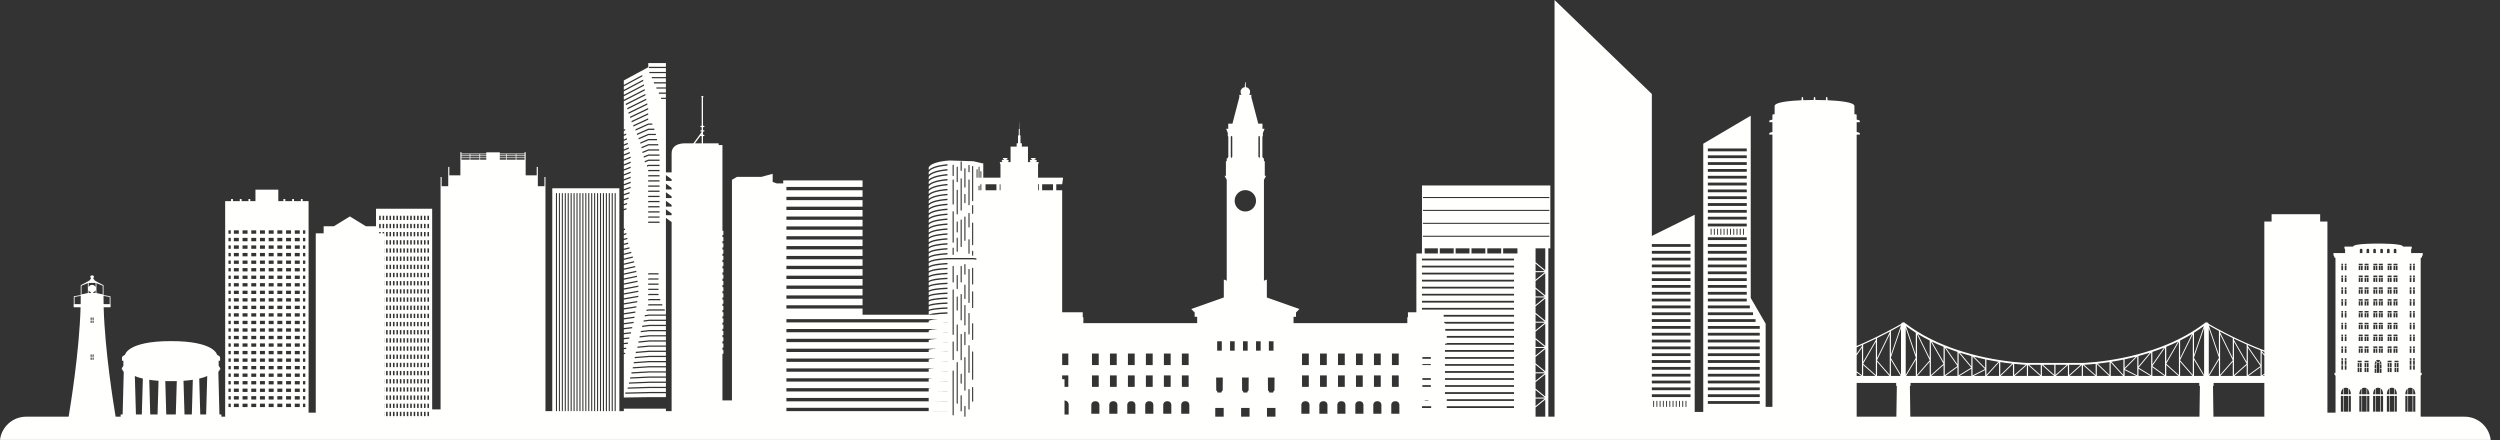 <svg width="210" height="37" viewBox="0 0 210 37" fill="none" xmlns="http://www.w3.org/2000/svg">
<rect x="0" y="0" width="210" height="37" fill="#333333" stroke="none"/>
<path d="M19.191 33.91H19.385V34.191H19.191V33.91ZM19.191 33.275H19.385V33.558H19.191V33.275ZM19.191 32.644H19.385V32.925H19.191V32.644ZM19.191 32.011H19.385V32.292H19.191V32.011ZM19.191 31.376H19.385V31.659H19.191V31.376ZM19.191 30.743H19.385V31.026H19.191V30.743ZM19.191 30.11H19.385V30.393H19.191V30.11ZM19.191 29.477H19.385V29.76H19.191V29.477ZM19.191 28.844H19.385V29.128H19.191V28.844ZM19.191 28.211H19.385V28.494H19.191V28.211ZM19.191 27.578H19.385V27.862H19.191V27.578ZM19.191 26.945H19.385V27.229H19.191V26.945ZM19.191 26.313H19.385V26.596H19.191V26.313ZM19.191 25.68H19.385V25.963H19.191V25.68ZM19.191 25.047H19.385V25.33H19.191V25.047ZM19.191 24.414H19.385V24.697H19.191V24.414ZM19.191 23.781H19.385V24.064H19.191V23.781ZM19.191 23.148H19.385V23.431H19.191V23.148ZM19.191 22.515H19.385V22.798H19.191V22.515ZM19.191 21.882H19.385V22.165H19.191V21.882ZM19.191 21.249H19.385V21.53H19.191V21.249ZM19.191 20.616H19.385V20.899H19.191V20.616ZM19.191 19.983H19.385V20.264H19.191V19.983ZM19.191 19.35H19.385V19.633H19.191V19.35ZM19.645 33.91H20.061V34.191H19.645V33.91ZM19.645 33.275H20.061V33.558H19.645V33.275ZM19.645 32.644H20.061V32.925H19.645V32.644ZM19.645 32.011H20.061V32.292H19.645V32.011ZM19.645 31.376H20.061V31.659H19.645V31.376ZM19.645 30.743H20.061V31.026H19.645V30.743ZM19.645 30.11H20.061V30.393H19.645V30.11ZM19.645 29.477H20.061V29.76H19.645V29.477ZM19.645 28.844H20.061V29.128H19.645V28.844ZM19.645 28.211H20.061V28.494H19.645V28.211ZM19.645 27.578H20.061V27.862H19.645V27.578ZM19.645 26.945H20.061V27.229H19.645V26.945ZM19.645 26.313H20.061V26.596H19.645V26.313ZM19.645 25.68H20.061V25.963H19.645V25.68ZM19.645 25.047H20.061V25.33H19.645V25.047ZM19.645 24.414H20.061V24.697H19.645V24.414ZM19.645 23.781H20.061V24.064H19.645V23.781ZM19.645 23.148H20.061V23.431H19.645V23.148ZM19.645 22.515H20.061V22.798H19.645V22.515ZM19.645 21.882H20.061V22.165H19.645V21.882ZM19.645 21.249H20.061V21.53H19.645V21.249ZM19.645 20.616H20.061V20.899H19.645V20.616ZM19.645 19.983H20.061V20.264H19.645V19.983ZM19.645 19.35H20.061V19.633H19.645V19.35ZM20.374 33.91H20.793V34.191H20.374V33.91ZM20.374 33.275H20.793V33.558H20.374V33.275ZM20.374 32.644H20.793V32.925H20.374V32.644ZM20.374 32.011H20.793V32.292H20.374V32.011ZM20.374 31.376H20.793V31.659H20.374V31.376ZM20.374 30.743H20.793V31.026H20.374V30.743ZM20.374 30.11H20.793V30.393H20.374V30.11ZM20.374 29.477H20.793V29.76H20.374V29.477ZM20.374 28.844H20.793V29.128H20.374V28.844ZM20.374 28.211H20.793V28.494H20.374V28.211ZM20.374 27.578H20.793V27.862H20.374V27.578ZM20.374 26.945H20.793V27.229H20.374V26.945ZM20.374 26.313H20.793V26.596H20.374V26.313ZM20.374 25.68H20.793V25.963H20.374V25.68ZM20.374 25.047H20.793V25.33H20.374V25.047ZM20.374 24.414H20.793V24.697H20.374V24.414ZM20.374 23.781H20.793V24.064H20.374V23.781ZM20.374 23.148H20.793V23.431H20.374V23.148ZM20.374 22.515H20.793V22.798H20.374V22.515ZM20.374 21.882H20.793V22.165H20.374V21.882ZM20.374 21.249H20.793V21.53H20.374V21.249ZM20.374 20.616H20.793V20.899H20.374V20.616ZM20.374 19.983H20.793V20.264H20.374V19.983ZM20.374 19.35H20.793V19.633H20.374V19.35ZM21.106 33.91H21.523V34.191H21.106V33.91ZM21.106 33.275H21.523V33.558H21.106V33.275ZM21.106 32.644H21.523V32.925H21.106V32.644ZM21.106 32.011H21.523V32.292H21.106V32.011ZM21.106 31.376H21.523V31.659H21.106V31.376ZM21.106 30.743H21.523V31.026H21.106V30.743ZM21.106 30.11H21.523V30.393H21.106V30.11ZM21.106 29.477H21.523V29.76H21.106V29.477ZM21.106 28.844H21.523V29.128H21.106V28.844ZM21.106 28.211H21.523V28.494H21.106V28.211ZM21.106 27.578H21.523V27.862H21.106V27.578ZM21.106 26.945H21.523V27.229H21.106V26.945ZM21.106 26.313H21.523V26.596H21.106V26.313ZM21.106 25.68H21.523V25.963H21.106V25.68ZM21.106 25.047H21.523V25.33H21.106V25.047ZM21.106 24.414H21.523V24.697H21.106V24.414ZM21.106 23.781H21.523V24.064H21.106V23.781ZM21.106 23.148H21.523V23.431H21.106V23.148ZM21.106 22.515H21.523V22.798H21.106V22.515ZM21.106 21.882H21.523V22.165H21.106V21.882ZM21.106 21.249H21.523V21.53H21.106V21.249ZM21.106 20.616H21.523V20.899H21.106V20.616ZM21.106 19.983H21.523V20.264H21.106V19.983ZM21.106 19.35H21.523V19.633H21.106V19.35ZM21.836 33.91H22.255V34.191H21.836V33.91ZM21.836 33.275H22.255V33.558H21.836V33.275ZM21.836 32.644H22.255V32.925H21.836V32.644ZM21.836 32.011H22.255V32.292H21.836V32.011ZM21.836 31.376H22.255V31.659H21.836V31.376ZM21.836 30.743H22.255V31.026H21.836V30.743ZM21.836 30.11H22.255V30.393H21.836V30.11ZM21.836 29.477H22.255V29.76H21.836V29.477ZM21.836 28.844H22.255V29.128H21.836V28.844ZM21.836 28.211H22.255V28.494H21.836V28.211ZM21.836 27.578H22.255V27.862H21.836V27.578ZM21.836 26.945H22.255V27.229H21.836V26.945ZM21.836 26.313H22.255V26.596H21.836V26.313ZM21.836 25.68H22.255V25.963H21.836V25.68ZM21.836 25.047H22.255V25.33H21.836V25.047ZM21.836 24.414H22.255V24.697H21.836V24.414ZM21.836 23.781H22.255V24.064H21.836V23.781ZM21.836 23.148H22.255V23.431H21.836V23.148ZM21.836 22.515H22.255V22.798H21.836V22.515ZM21.836 21.882H22.255V22.165H21.836V21.882ZM21.836 21.249H22.255V21.53H21.836V21.249ZM21.836 20.616H22.255V20.899H21.836V20.616ZM21.836 19.983H22.255V20.264H21.836V19.983ZM21.836 19.35H22.255V19.633H21.836V19.35ZM22.568 33.91H22.987V34.191H22.568V33.91ZM22.568 33.275H22.987V33.558H22.568V33.275ZM22.568 32.644H22.987V32.925H22.568V32.644ZM22.568 32.011H22.987V32.292H22.568V32.011ZM22.568 31.376H22.987V31.659H22.568V31.376ZM22.568 30.743H22.987V31.026H22.568V30.743ZM22.568 30.11H22.987V30.393H22.568V30.11ZM22.568 29.477H22.987V29.76H22.568V29.477ZM22.568 28.844H22.987V29.128H22.568V28.844ZM22.568 28.211H22.987V28.494H22.568V28.211ZM22.568 27.578H22.987V27.862H22.568V27.578ZM22.568 26.945H22.987V27.229H22.568V26.945ZM22.568 26.313H22.987V26.596H22.568V26.313ZM22.568 25.68H22.987V25.963H22.568V25.68ZM22.568 25.047H22.987V25.33H22.568V25.047ZM22.568 24.414H22.987V24.697H22.568V24.414ZM22.568 23.781H22.987V24.064H22.568V23.781ZM22.568 23.148H22.987V23.431H22.568V23.148ZM22.568 22.515H22.987V22.798H22.568V22.515ZM22.568 21.882H22.987V22.165H22.568V21.882ZM22.568 21.249H22.987V21.53H22.568V21.249ZM22.568 20.616H22.987V20.899H22.568V20.616ZM22.568 19.983H22.987V20.264H22.568V19.983ZM22.568 19.35H22.987V19.633H22.568V19.35ZM23.297 33.91H23.716V34.191H23.297V33.91ZM23.297 33.275H23.716V33.558H23.297V33.275ZM23.297 32.644H23.716V32.925H23.297V32.644ZM23.297 32.011H23.716V32.292H23.297V32.011ZM23.297 31.376H23.716V31.659H23.297V31.376ZM23.297 30.743H23.716V31.026H23.297V30.743ZM23.297 30.11H23.716V30.393H23.297V30.11ZM23.297 29.477H23.716V29.76H23.297V29.477ZM23.297 28.844H23.716V29.128H23.297V28.844ZM23.297 28.211H23.716V28.494H23.297V28.211ZM23.297 27.578H23.716V27.862H23.297V27.578ZM23.297 26.945H23.716V27.229H23.297V26.945ZM23.297 26.313H23.716V26.596H23.297V26.313ZM23.297 25.68H23.716V25.963H23.297V25.68ZM23.297 25.047H23.716V25.33H23.297V25.047ZM23.297 24.414H23.716V24.697H23.297V24.414ZM23.297 23.781H23.716V24.064H23.297V23.781ZM23.297 23.148H23.716V23.431H23.297V23.148ZM23.297 22.515H23.716V22.798H23.297V22.515ZM23.297 21.882H23.716V22.165H23.297V21.882ZM23.297 21.249H23.716V21.53H23.297V21.249ZM23.297 20.616H23.716V20.899H23.297V20.616ZM23.297 19.983H23.716V20.264H23.297V19.983ZM23.297 19.35H23.716V19.633H23.297V19.35ZM24.029 33.91H24.448V34.191H24.029V33.91ZM24.029 33.275H24.448V33.558H24.029V33.275ZM24.029 32.644H24.448V32.925H24.029V32.644ZM24.029 32.011H24.448V32.292H24.029V32.011ZM24.029 31.376H24.448V31.659H24.029V31.376ZM24.029 30.743H24.448V31.026H24.029V30.743ZM24.029 30.11H24.448V30.393H24.029V30.11ZM24.029 29.477H24.448V29.76H24.029V29.477ZM24.029 28.844H24.448V29.128H24.029V28.844ZM24.029 28.211H24.448V28.494H24.029V28.211ZM24.029 27.578H24.448V27.862H24.029V27.578ZM24.029 26.945H24.448V27.229H24.029V26.945ZM24.029 26.313H24.448V26.596H24.029V26.313ZM24.029 25.68H24.448V25.963H24.029V25.68ZM24.029 25.047H24.448V25.33H24.029V25.047ZM24.029 24.414H24.448V24.697H24.029V24.414ZM24.029 23.781H24.448V24.064H24.029V23.781ZM24.029 23.148H24.448V23.431H24.029V23.148ZM24.029 22.515H24.448V22.798H24.029V22.515ZM24.029 21.882H24.448V22.165H24.029V21.882ZM24.029 21.249H24.448V21.53H24.029V21.249ZM24.029 20.616H24.448V20.899H24.029V20.616ZM24.029 19.983H24.448V20.264H24.029V19.983ZM24.029 19.35H24.448V19.633H24.029V19.35ZM24.761 33.91H25.18V34.191H24.761V33.91ZM24.761 33.275H25.18V33.558H24.761V33.275ZM24.761 32.644H25.18V32.925H24.761V32.644ZM24.761 32.011H25.18V32.292H24.761V32.011ZM24.761 31.376H25.18V31.659H24.761V31.376ZM24.761 30.743H25.18V31.026H24.761V30.743ZM24.761 30.11H25.18V30.393H24.761V30.11ZM24.761 29.477H25.18V29.76H24.761V29.477ZM24.761 28.844H25.18V29.128H24.761V28.844ZM24.761 28.211H25.18V28.494H24.761V28.211ZM24.761 27.578H25.18V27.862H24.761V27.578ZM24.761 26.945H25.18V27.229H24.761V26.945ZM24.761 26.313H25.18V26.596H24.761V26.313ZM24.761 25.68H25.18V25.963H24.761V25.68ZM24.761 25.047H25.18V25.33H24.761V25.047ZM24.761 24.414H25.18V24.697H24.761V24.414ZM24.761 23.781H25.18V24.064H24.761V23.781ZM24.761 23.148H25.18V23.431H24.761V23.148ZM24.761 22.515H25.18V22.798H24.761V22.515ZM24.761 21.882H25.18V22.165H24.761V21.882ZM24.761 21.249H25.18V21.53H24.761V21.249ZM24.761 20.616H25.18V20.899H24.761V20.616ZM24.761 19.983H25.18V20.264H24.761V19.983ZM24.761 19.35H25.18V19.633H24.761V19.35ZM25.449 33.91H25.645V34.191H25.449V33.91ZM25.449 33.275H25.645V33.558H25.449V33.275ZM25.449 32.644H25.645V32.925H25.449V32.644ZM25.449 32.011H25.645V32.292H25.449V32.011ZM25.449 31.376H25.645V31.659H25.449V31.376ZM25.449 30.743H25.645V31.026H25.449V30.743ZM25.449 30.11H25.645V30.393H25.449V30.11ZM25.449 29.477H25.645V29.76H25.449V29.477ZM25.449 28.844H25.645V29.128H25.449V28.844ZM25.449 28.211H25.645V28.494H25.449V28.211ZM25.449 27.578H25.645V27.862H25.449V27.578ZM25.449 26.945H25.645V27.229H25.449V26.945ZM25.449 26.313H25.645V26.596H25.449V26.313ZM25.449 25.68H25.645V25.963H25.449V25.68ZM25.449 25.047H25.645V25.33H25.449V25.047ZM25.449 24.414H25.645V24.697H25.449V24.414ZM25.449 23.781H25.645V24.064H25.449V23.781ZM25.449 23.148H25.645V23.431H25.449V23.148ZM25.449 22.515H25.645V22.798H25.449V22.515ZM25.449 21.882H25.645V22.165H25.449V21.882ZM25.449 21.249H25.645V21.53H25.449V21.249ZM25.449 20.616H25.645V20.899H25.449V20.616ZM25.449 19.983H25.645V20.264H25.449V19.983ZM25.449 19.35H25.645V19.633H25.449V19.35ZM31.982 19.49V19.601H31.85V19.49H31.982ZM31.85 18.805H31.982V19.168H31.85V18.805ZM31.85 18.119H31.982V18.482H31.85V18.119ZM32.269 19.49V19.854H32.258V19.601H32.14V19.49H32.269ZM32.14 18.805H32.269V19.168H32.14V18.805ZM32.14 18.119H32.269V18.482H32.14V18.119ZM32.43 34.592H32.562V34.955H32.43V34.592ZM32.43 33.906H32.562V34.267H32.43V33.906ZM32.43 33.22H32.562V33.581H32.43V33.22ZM32.43 32.534H32.562V32.895H32.43V32.534ZM32.43 31.846H32.562V32.209H32.43V31.846ZM32.43 31.16H32.562V31.523H32.43V31.16ZM32.43 30.474H32.562V30.838H32.43V30.474ZM32.43 29.786H32.562V30.149H32.43V29.786ZM32.43 29.1H32.562V29.463H32.43V29.1ZM32.43 28.414H32.562V28.778H32.43V28.414ZM32.43 27.726H32.562V28.092H32.43V27.726ZM32.43 27.04H32.562V27.406H32.43V27.04ZM32.43 26.354H32.562V26.72H32.43V26.354ZM32.43 25.668H32.562V26.032H32.43V25.668ZM32.43 24.982H32.562V25.346H32.43V24.982ZM32.43 24.296H32.562V24.658H32.43V24.296ZM32.43 23.608H32.562V23.972H32.43V23.608ZM32.43 22.922H32.562V23.286H32.43V22.922ZM32.43 22.236H32.562V22.6H32.43V22.236ZM32.43 21.55H32.562V21.912H32.43V21.55ZM32.43 20.864H32.562V21.226H32.43V20.864ZM32.43 20.179H32.562V20.54H32.43V20.179ZM32.43 19.49H32.562V19.854H32.43V19.49ZM32.43 18.805H32.562V19.168H32.43V18.805ZM32.43 18.119H32.562V18.482H32.43V18.119ZM32.72 34.592H32.849V34.955H32.72V34.592ZM32.72 33.906H32.849V34.267H32.72V33.906ZM32.72 33.22H32.849V33.581H32.72V33.22ZM32.72 32.534H32.849V32.895H32.72V32.534ZM32.72 31.846H32.849V32.209H32.72V31.846ZM32.72 31.16H32.849V31.523H32.72V31.16ZM32.72 30.474H32.849V30.838H32.72V30.474ZM32.72 29.786H32.849V30.149H32.72V29.786ZM32.72 29.1H32.849V29.463H32.72V29.1ZM32.72 28.414H32.849V28.778H32.72V28.414ZM32.72 27.726H32.849V28.092H32.72V27.726ZM32.72 27.04H32.849V27.406H32.72V27.04ZM32.72 26.354H32.849V26.72H32.72V26.354ZM32.72 25.668H32.849V26.032H32.72V25.668ZM32.72 24.982H32.849V25.346H32.72V24.982ZM32.72 24.296H32.849V24.658H32.72V24.296ZM32.72 23.608H32.849V23.972H32.72V23.608ZM32.72 22.922H32.849V23.286H32.72V22.922ZM32.72 22.236H32.849V22.6H32.72V22.236ZM32.72 21.55H32.849V21.912H32.72V21.55ZM32.72 20.864H32.849V21.226H32.72V20.864ZM32.72 20.179H32.849V20.54H32.72V20.179ZM32.72 19.49H32.849V19.854H32.72V19.49ZM32.72 18.805H32.849V19.168H32.72V18.805ZM32.72 18.119H32.849V18.482H32.72V18.119ZM33.008 34.592H33.142V34.955H33.008V34.592ZM33.008 33.906H33.142V34.267H33.008V33.906ZM33.008 33.22H33.142V33.581H33.008V33.22ZM33.008 32.534H33.142V32.895H33.008V32.534ZM33.008 31.846H33.142V32.209H33.008V31.846ZM33.008 31.16H33.142V31.523H33.008V31.16ZM33.008 30.474H33.142V30.838H33.008V30.474ZM33.008 29.786H33.142V30.149H33.008V29.786ZM33.008 29.1H33.142V29.463H33.008V29.1ZM33.008 28.414H33.142V28.778H33.008V28.414ZM33.008 27.726H33.142V28.092H33.008V27.726ZM33.008 27.04H33.142V27.406H33.008V27.04ZM33.008 26.354H33.142V26.72H33.008V26.354ZM33.008 25.668H33.142V26.032H33.008V25.668ZM33.008 24.982H33.142V25.346H33.008V24.982ZM33.008 24.296H33.142V24.658H33.008V24.296ZM33.008 23.608H33.142V23.972H33.008V23.608ZM33.008 22.922H33.142V23.286H33.008V22.922ZM33.008 22.236H33.142V22.6H33.008V22.236ZM33.008 21.55H33.142V21.912H33.008V21.55ZM33.008 20.864H33.142V21.226H33.008V20.864ZM33.008 20.179H33.142V20.54H33.008V20.179ZM33.008 19.49H33.142V19.854H33.008V19.49ZM33.008 18.805H33.142V19.168H33.008V18.805ZM33.008 18.119H33.142V18.482H33.008V18.119ZM33.3 34.592H33.429V34.955H33.3V34.592ZM33.3 33.906H33.429V34.267H33.3V33.906ZM33.3 33.22H33.429V33.581H33.3V33.22ZM33.3 32.534H33.429V32.895H33.3V32.534ZM33.3 31.846H33.429V32.209H33.3V31.846ZM33.3 31.16H33.429V31.523H33.3V31.16ZM33.3 30.474H33.429V30.838H33.3V30.474ZM33.3 29.786H33.429V30.149H33.3V29.786ZM33.3 29.1H33.429V29.463H33.3V29.1ZM33.3 28.414H33.429V28.778H33.3V28.414ZM33.3 27.726H33.429V28.092H33.3V27.726ZM33.3 27.04H33.429V27.406H33.3V27.04ZM33.3 26.354H33.429V26.72H33.3V26.354ZM33.3 25.668H33.429V26.032H33.3V25.668ZM33.3 24.982H33.429V25.346H33.3V24.982ZM33.3 24.296H33.429V24.658H33.3V24.296ZM33.3 23.608H33.429V23.972H33.3V23.608ZM33.3 22.922H33.429V23.286H33.3V22.922ZM33.3 22.236H33.429V22.6H33.3V22.236ZM33.3 21.55H33.429V21.912H33.3V21.55ZM33.3 20.864H33.429V21.226H33.3V20.864ZM33.3 20.179H33.429V20.54H33.3V20.179ZM33.3 19.49H33.429V19.854H33.3V19.49ZM33.3 18.805H33.429V19.168H33.3V18.805ZM33.3 18.119H33.429V18.482H33.3V18.119ZM33.588 34.592H33.719V34.955H33.588V34.592ZM33.588 33.906H33.719V34.267H33.588V33.906ZM33.588 33.22H33.719V33.581H33.588V33.22ZM33.588 32.534H33.719V32.895H33.588V32.534ZM33.588 31.846H33.719V32.209H33.588V31.846ZM33.588 31.16H33.719V31.523H33.588V31.16ZM33.588 30.474H33.719V30.838H33.588V30.474ZM33.588 29.786H33.719V30.149H33.588V29.786ZM33.588 29.1H33.719V29.463H33.588V29.1ZM33.588 28.414H33.719V28.778H33.588V28.414ZM33.588 27.726H33.719V28.092H33.588V27.726ZM33.588 27.04H33.719V27.406H33.588V27.04ZM33.588 26.354H33.719V26.72H33.588V26.354ZM33.588 25.668H33.719V26.032H33.588V25.668ZM33.588 24.982H33.719V25.346H33.588V24.982ZM33.588 24.296H33.719V24.658H33.588V24.296ZM33.588 23.608H33.719V23.972H33.588V23.608ZM33.588 22.922H33.719V23.286H33.588V22.922ZM33.588 22.236H33.719V22.6H33.588V22.236ZM33.588 21.55H33.719V21.912H33.588V21.55ZM33.588 20.864H33.719V21.226H33.588V20.864ZM33.588 20.179H33.719V20.54H33.588V20.179ZM33.588 19.49H33.719V19.854H33.588V19.49ZM33.588 18.805H33.719V19.168H33.588V18.805ZM33.588 18.119H33.719V18.482H33.588V18.119ZM33.878 34.592H34.009V34.955H33.878V34.592ZM33.878 33.906H34.009V34.267H33.878V33.906ZM33.878 33.22H34.009V33.581H33.878V33.22ZM33.878 32.534H34.009V32.895H33.878V32.534ZM33.878 31.846H34.009V32.209H33.878V31.846ZM33.878 31.16H34.009V31.523H33.878V31.16ZM33.878 30.474H34.009V30.838H33.878V30.474ZM33.878 29.786H34.009V30.149H33.878V29.786ZM33.878 29.1H34.009V29.463H33.878V29.1ZM33.878 28.414H34.009V28.778H33.878V28.414ZM33.878 27.726H34.009V28.092H33.878V27.726ZM33.878 27.04H34.009V27.406H33.878V27.04ZM33.878 26.354H34.009V26.72H33.878V26.354ZM33.878 25.668H34.009V26.032H33.878V25.668ZM33.878 24.982H34.009V25.346H33.878V24.982ZM33.878 24.296H34.009V24.658H33.878V24.296ZM33.878 23.608H34.009V23.972H33.878V23.608ZM33.878 22.922H34.009V23.286H33.878V22.922ZM33.878 22.236H34.009V22.6H33.878V22.236ZM33.878 21.55H34.009V21.912H33.878V21.55ZM33.878 20.864H34.009V21.226H33.878V20.864ZM33.878 20.179H34.009V20.54H33.878V20.179ZM33.878 19.49H34.009V19.854H33.878V19.49ZM33.878 18.805H34.009V19.168H33.878V18.805ZM33.878 18.119H34.009V18.482H33.878V18.119ZM34.168 34.592H34.299V34.955H34.168V34.592ZM34.168 33.906H34.299V34.267H34.168V33.906ZM34.168 33.22H34.299V33.581H34.168V33.22ZM34.168 32.534H34.299V32.895H34.168V32.534ZM34.168 31.846H34.299V32.209H34.168V31.846ZM34.168 31.16H34.299V31.523H34.168V31.16ZM34.168 30.474H34.299V30.838H34.168V30.474ZM34.168 29.786H34.299V30.149H34.168V29.786ZM34.168 29.1H34.299V29.463H34.168V29.1ZM34.168 28.414H34.299V28.778H34.168V28.414ZM34.168 27.726H34.299V28.092H34.168V27.726ZM34.168 27.04H34.299V27.406H34.168V27.04ZM34.168 26.354H34.299V26.72H34.168V26.354ZM34.168 25.668H34.299V26.032H34.168V25.668ZM34.168 24.982H34.299V25.346H34.168V24.982ZM34.168 24.296H34.299V24.658H34.168V24.296ZM34.168 23.608H34.299V23.972H34.168V23.608ZM34.168 22.922H34.299V23.286H34.168V22.922ZM34.168 22.236H34.299V22.6H34.168V22.236ZM34.168 21.55H34.299V21.912H34.168V21.55ZM34.168 20.864H34.299V21.226H34.168V20.864ZM34.168 20.179H34.299V20.54H34.168V20.179ZM34.168 19.49H34.299V19.854H34.168V19.49ZM34.168 18.805H34.299V19.168H34.168V18.805ZM34.168 18.119H34.299V18.482H34.168V18.119ZM34.456 34.592H34.589V34.955H34.456V34.592ZM34.456 33.906H34.589V34.267H34.456V33.906ZM34.456 33.22H34.589V33.581H34.456V33.22ZM34.456 32.534H34.589V32.895H34.456V32.534ZM34.456 31.846H34.589V32.209H34.456V31.846ZM34.456 31.16H34.589V31.523H34.456V31.16ZM34.456 30.474H34.589V30.838H34.456V30.474ZM34.456 29.786H34.589V30.149H34.456V29.786ZM34.456 29.1H34.589V29.463H34.456V29.1ZM34.456 28.414H34.589V28.778H34.456V28.414ZM34.456 27.726H34.589V28.092H34.456V27.726ZM34.456 27.04H34.589V27.406H34.456V27.04ZM34.456 26.354H34.589V26.72H34.456V26.354ZM34.456 25.668H34.589V26.032H34.456V25.668ZM34.456 24.982H34.589V25.346H34.456V24.982ZM34.456 24.296H34.589V24.658H34.456V24.296ZM34.456 23.608H34.589V23.972H34.456V23.608ZM34.456 22.922H34.589V23.286H34.456V22.922ZM34.456 22.236H34.589V22.6H34.456V22.236ZM34.456 21.55H34.589V21.912H34.456V21.55ZM34.456 20.864H34.589V21.226H34.456V20.864ZM34.456 20.179H34.589V20.54H34.456V20.179ZM34.456 19.49H34.589V19.854H34.456V19.49ZM34.456 18.805H34.589V19.168H34.456V18.805ZM34.456 18.119H34.589V18.482H34.456V18.119ZM34.748 34.592H34.879V34.955H34.748V34.592ZM34.748 33.906H34.879V34.267H34.748V33.906ZM34.748 33.22H34.879V33.581H34.748V33.22ZM34.748 32.534H34.879V32.895H34.748V32.534ZM34.748 31.846H34.879V32.209H34.748V31.846ZM34.748 31.16H34.879V31.523H34.748V31.16ZM34.748 30.474H34.879V30.838H34.748V30.474ZM34.748 29.786H34.879V30.149H34.748V29.786ZM34.748 29.1H34.879V29.463H34.748V29.1ZM34.748 28.414H34.879V28.778H34.748V28.414ZM34.748 27.726H34.879V28.092H34.748V27.726ZM34.748 27.04H34.879V27.406H34.748V27.04ZM34.748 26.354H34.879V26.72H34.748V26.354ZM34.748 25.668H34.879V26.032H34.748V25.668ZM34.748 24.982H34.879V25.346H34.748V24.982ZM34.748 24.296H34.879V24.658H34.748V24.296ZM34.748 23.608H34.879V23.972H34.748V23.608ZM34.748 22.922H34.879V23.286H34.748V22.922ZM34.748 22.236H34.879V22.6H34.748V22.236ZM34.748 21.55H34.879V21.912H34.748V21.55ZM34.748 20.864H34.879V21.226H34.748V20.864ZM34.748 20.179H34.879V20.54H34.748V20.179ZM34.748 19.49H34.879V19.854H34.748V19.49ZM34.748 18.805H34.879V19.168H34.748V18.805ZM34.748 18.119H34.879V18.482H34.748V18.119ZM35.036 34.592H35.167V34.955H35.036V34.592ZM35.036 33.906H35.167V34.267H35.036V33.906ZM35.036 33.22H35.167V33.581H35.036V33.22ZM35.036 32.534H35.167V32.895H35.036V32.534ZM35.036 31.846H35.167V32.209H35.036V31.846ZM35.036 31.16H35.167V31.523H35.036V31.16ZM35.036 30.474H35.167V30.838H35.036V30.474ZM35.036 29.786H35.167V30.149H35.036V29.786ZM35.036 29.1H35.167V29.463H35.036V29.1ZM35.036 28.414H35.167V28.778H35.036V28.414ZM35.036 27.726H35.167V28.092H35.036V27.726ZM35.036 27.04H35.167V27.406H35.036V27.04ZM35.036 26.354H35.167V26.72H35.036V26.354ZM35.036 25.668H35.167V26.032H35.036V25.668ZM35.036 24.982H35.167V25.346H35.036V24.982ZM35.036 24.296H35.167V24.658H35.036V24.296ZM35.036 23.608H35.167V23.972H35.036V23.608ZM35.036 22.922H35.167V23.286H35.036V22.922ZM35.036 22.236H35.167V22.6H35.036V22.236ZM35.036 21.55H35.167V21.912H35.036V21.55ZM35.036 20.864H35.167V21.226H35.036V20.864ZM35.036 20.179H35.167V20.54H35.036V20.179ZM35.036 19.49H35.167V19.854H35.036V19.49ZM35.036 18.805H35.167V19.168H35.036V18.805ZM35.036 18.119H35.167V18.482H35.036V18.119ZM35.326 34.592H35.459V34.955H35.326V34.592ZM35.326 33.906H35.459V34.267H35.326V33.906ZM35.326 33.22H35.459V33.581H35.326V33.22ZM35.326 32.534H35.459V32.895H35.326V32.534ZM35.326 31.846H35.459V32.209H35.326V31.846ZM35.326 31.16H35.459V31.523H35.326V31.16ZM35.326 30.474H35.459V30.838H35.326V30.474ZM35.326 29.786H35.459V30.149H35.326V29.786ZM35.326 29.1H35.459V29.463H35.326V29.1ZM35.326 28.414H35.459V28.778H35.326V28.414ZM35.326 27.726H35.459V28.092H35.326V27.726ZM35.326 27.04H35.459V27.406H35.326V27.04ZM35.326 26.354H35.459V26.72H35.326V26.354ZM35.326 25.668H35.459V26.032H35.326V25.668ZM35.326 24.982H35.459V25.346H35.326V24.982ZM35.326 24.296H35.459V24.658H35.326V24.296ZM35.326 23.608H35.459V23.972H35.326V23.608ZM35.326 22.922H35.459V23.286H35.326V22.922ZM35.326 22.236H35.459V22.6H35.326V22.236ZM35.326 21.55H35.459V21.912H35.326V21.55ZM35.326 20.864H35.459V21.226H35.326V20.864ZM35.326 20.179H35.459V20.54H35.326V20.179ZM35.326 19.49H35.459V19.854H35.326V19.49ZM35.326 18.805H35.459V19.168H35.326V18.805ZM35.326 18.119H35.459V18.482H35.326V18.119ZM35.616 34.592H35.747V34.955H35.616V34.592ZM35.616 33.906H35.747V34.267H35.616V33.906ZM35.616 33.22H35.747V33.581H35.616V33.22ZM35.616 32.534H35.747V32.895H35.616V32.534ZM35.616 31.846H35.747V32.209H35.616V31.846ZM35.616 31.16H35.747V31.523H35.616V31.16ZM35.616 30.474H35.747V30.838H35.616V30.474ZM35.616 29.786H35.747V30.149H35.616V29.786ZM35.616 29.1H35.747V29.463H35.616V29.1ZM35.616 28.414H35.747V28.778H35.616V28.414ZM35.616 27.726H35.747V28.092H35.616V27.726ZM35.616 27.04H35.747V27.406H35.616V27.04ZM35.616 26.354H35.747V26.72H35.616V26.354ZM35.616 25.668H35.747V26.032H35.616V25.668ZM35.616 24.982H35.747V25.346H35.616V24.982ZM35.616 24.296H35.747V24.658H35.616V24.296ZM35.616 23.608H35.747V23.972H35.616V23.608ZM35.616 22.922H35.747V23.286H35.616V22.922ZM35.616 22.236H35.747V22.6H35.616V22.236ZM35.616 21.55H35.747V21.912H35.616V21.55ZM35.616 20.864H35.747V21.226H35.616V20.864ZM35.616 20.179H35.747V20.54H35.616V20.179ZM35.616 19.49H35.747V19.854H35.616V19.49ZM35.616 18.805H35.747V19.168H35.616V18.805ZM35.616 18.119H35.747V18.482H35.616V18.119ZM35.906 34.592H36.037V34.955H35.906V34.592ZM35.906 33.906H36.037V34.267H35.906V33.906ZM35.906 33.22H36.037V33.581H35.906V33.22ZM35.906 32.534H36.037V32.895H35.906V32.534ZM35.906 31.846H36.037V32.209H35.906V31.846ZM35.906 31.16H36.037V31.523H35.906V31.16ZM35.906 30.474H36.037V30.838H35.906V30.474ZM35.906 29.786H36.037V30.149H35.906V29.786ZM35.906 29.1H36.037V29.463H35.906V29.1ZM35.906 28.414H36.037V28.778H35.906V28.414ZM35.906 27.726H36.037V28.092H35.906V27.726ZM35.906 27.04H36.037V27.406H35.906V27.04ZM35.906 26.354H36.037V26.72H35.906V26.354ZM35.906 25.668H36.037V26.032H35.906V25.668ZM35.906 24.982H36.037V25.346H35.906V24.982ZM35.906 24.296H36.037V24.658H35.906V24.296ZM35.906 23.608H36.037V23.972H35.906V23.608ZM35.906 22.922H36.037V23.286H35.906V22.922ZM35.906 22.236H36.037V22.6H35.906V22.236ZM35.906 21.55H36.037V21.912H35.906V21.55ZM35.906 20.864H36.037V21.226H35.906V20.864ZM35.906 20.179H36.037V20.54H35.906V20.179ZM35.906 19.49H36.037V19.854H35.906V19.49ZM35.906 18.805H36.037V19.168H35.906V18.805ZM35.906 18.119H36.037V18.482H35.906V18.119ZM38.764 13.285H39.45V13.412H38.764V13.285ZM38.764 13.115H39.45V13.225H38.764V13.115ZM38.764 12.956H39.45V13.055H38.764V12.956ZM39.508 13.285H40.272V13.412H39.508V13.285ZM39.508 13.115H40.272V13.225H39.508V13.115ZM39.508 12.956H40.272V13.055H39.508V12.956ZM40.33 13.285H40.847V13.412H40.33V13.285ZM40.33 13.115H40.847V13.225H40.33V13.115ZM40.33 12.956H40.847V13.055H40.33V12.956ZM41.982 13.285H42.498V13.412H41.982V13.285ZM41.982 13.115H42.498V13.225H41.982V13.115ZM41.982 12.956H42.498V13.055H41.982V12.956ZM42.558 13.285H43.319V13.412H42.558V13.285ZM42.558 13.115H43.319V13.225H42.558V13.115ZM42.558 12.956H43.319V13.055H42.558V12.956ZM43.377 13.285H44.063V13.412H43.377V13.285ZM43.377 13.115H44.063V13.225H43.377V13.115ZM43.377 12.956H44.063V13.055H43.377V12.956ZM32.269 20.54H32.258V20.179H32.269V20.54ZM32.258 34.592H32.269V34.955H32.258V34.592ZM32.269 33.906V34.267H32.258V33.906H32.269ZM32.269 33.22V33.581H32.258V33.22H32.269ZM32.269 32.534V32.895H32.258V32.534H32.269ZM32.269 31.846V32.209H32.258V31.846H32.269ZM32.269 31.16V31.523H32.258V31.16H32.269ZM32.269 30.474V30.838H32.258V30.474H32.269ZM32.269 29.786V30.149H32.258V29.786H32.269ZM32.269 29.1V29.463H32.258V29.1H32.269ZM32.269 28.414V28.778H32.258V28.414H32.269ZM32.269 27.726V28.092H32.258V27.726H32.269ZM32.269 27.04V27.406H32.258V27.04H32.269ZM32.269 26.354V26.72H32.258V26.354H32.269ZM32.269 25.668V26.032H32.258V25.668H32.269ZM32.269 24.982V25.346H32.258V24.982H32.269ZM32.269 24.296V24.658H32.258V24.296H32.269ZM32.269 23.608V23.972H32.258V23.608H32.269ZM32.269 22.922V23.286H32.258V22.922H32.269ZM32.269 22.236V22.6H32.258V22.236H32.269ZM32.269 21.55V21.912H32.258V21.55H32.269ZM32.258 20.864H32.269V21.226H32.258V20.864ZM46.698 16.222H46.788V34.536H46.698V16.222ZM47.034 16.222V34.536H46.947V16.222H47.034ZM47.281 16.222V34.536H47.193V16.222H47.281ZM47.529 16.222V34.536H47.44V16.222H47.529ZM47.776 16.222V34.536H47.686V16.222H47.776ZM48.022 16.222V34.536H47.932V16.222H48.022ZM48.268 16.222V34.536H48.178V16.222H48.268ZM48.514 16.222V34.536H48.425V16.222H48.514ZM48.761 16.222V34.536H48.671V16.222H48.761ZM49.007 16.222V34.536H48.919V16.222H49.007ZM49.253 16.222V34.536H49.166V16.222H49.253ZM49.502 16.222V34.536H49.412V16.222H49.502ZM49.748 16.222V34.536H49.658V16.222H49.748ZM49.994 16.222V34.536H49.905V16.222H49.994ZM50.241 16.222V34.536H50.151V16.222H50.241ZM50.489 16.222L50.487 34.536H50.397V16.222H50.489ZM50.736 16.222V34.536H50.643V16.222H50.736ZM50.982 16.222V34.536H50.89V16.222H50.982ZM51.228 16.222V34.536H51.136V16.222H51.228ZM51.474 16.222V34.536H51.382V16.222H51.474ZM51.721 16.222V34.536H51.629V16.222H51.721ZM55.937 18.075V17.582L56.416 17.932V18.075H55.937ZM55.937 16.864L56.416 17.214V17.355H55.937V16.864ZM55.937 16.146L56.416 16.496V16.636H55.937V16.146ZM55.937 15.426L56.416 15.776V15.916H55.937V15.426ZM55.937 14.708L56.416 15.057V15.198H55.937V14.708ZM58.842 11.407C58.853 11.421 58.867 11.43 58.883 11.43H58.943V12.042H58.377L58.842 11.407ZM58.943 11.269V11.322H58.904L58.943 11.269ZM69.123 26.805H78.01V26.833C78.033 26.823 78.056 26.814 78.084 26.805H78.813C78.39 26.842 78.052 26.897 78.01 26.962V27.084H66.058V26.805H69.123ZM80.019 31.165C80.019 31.137 80.04 31.118 80.066 31.118C80.091 31.118 80.112 31.137 80.112 31.165V34.852C80.112 34.877 80.091 34.898 80.066 34.898C80.04 34.898 80.019 34.877 80.019 34.852V31.165ZM80.019 28.725C80.019 28.699 80.04 28.679 80.066 28.679C80.091 28.679 80.112 28.699 80.112 28.725V30.205C80.112 30.23 80.091 30.251 80.066 30.251C80.04 30.251 80.019 30.23 80.019 30.205V28.725ZM80.019 24.356C80.019 24.331 80.04 24.31 80.066 24.31C80.091 24.31 80.112 24.331 80.112 24.356V28.089C80.112 28.115 80.091 28.136 80.066 28.136C80.04 28.136 80.019 28.115 80.019 28.089V24.356ZM80.019 22.379C80.019 22.354 80.04 22.333 80.066 22.333C80.091 22.333 80.112 22.354 80.112 22.379V23.689C80.112 23.714 80.091 23.735 80.066 23.735C80.04 23.735 80.019 23.714 80.019 23.689V22.379ZM80.36 30.456C80.36 30.43 80.381 30.41 80.406 30.41C80.431 30.41 80.452 30.43 80.452 30.456V33.869C80.452 33.894 80.431 33.915 80.406 33.915C80.381 33.915 80.36 33.894 80.36 33.869V30.456ZM80.36 27.293C80.36 27.268 80.381 27.247 80.406 27.247C80.431 27.247 80.452 27.268 80.452 27.293V29.466C80.452 29.491 80.431 29.512 80.406 29.512C80.381 29.512 80.36 29.491 80.36 29.466V27.293ZM80.36 24.948C80.36 24.922 80.381 24.902 80.406 24.902C80.431 24.902 80.452 24.922 80.452 24.948V26.05C80.452 26.076 80.431 26.096 80.406 26.096C80.381 26.096 80.36 26.076 80.36 26.05V24.948ZM80.36 23.139C80.36 23.113 80.381 23.093 80.406 23.093C80.431 23.093 80.452 23.113 80.452 23.139V24.241C80.452 24.266 80.431 24.285 80.406 24.285C80.381 24.285 80.36 24.266 80.36 24.241V23.139ZM80.692 33.245C80.692 33.22 80.712 33.199 80.738 33.199C80.763 33.199 80.784 33.22 80.784 33.245V34.513C80.784 34.539 80.763 34.559 80.738 34.559C80.712 34.559 80.692 34.539 80.692 34.513V33.245ZM80.692 31.436C80.692 31.411 80.712 31.39 80.738 31.39C80.763 31.39 80.784 31.411 80.784 31.436V32.189C80.784 32.214 80.763 32.232 80.738 32.232C80.712 32.232 80.692 32.214 80.692 32.189V31.436ZM80.692 28.089C80.692 28.064 80.712 28.043 80.738 28.043C80.763 28.043 80.784 28.064 80.784 28.089V30.221C80.784 30.246 80.763 30.267 80.738 30.267C80.712 30.267 80.692 30.246 80.692 30.221V28.089ZM80.692 24.738C80.692 24.713 80.712 24.692 80.738 24.692C80.763 24.692 80.784 24.713 80.784 24.738V26.87C80.784 26.897 80.763 26.916 80.738 26.916C80.712 26.916 80.692 26.897 80.692 26.87V24.738ZM80.692 22.379C80.692 22.354 80.712 22.333 80.738 22.333C80.763 22.333 80.784 22.354 80.784 22.379V23.689C80.784 23.714 80.763 23.735 80.738 23.735C80.712 23.735 80.692 23.714 80.692 23.689V22.379ZM81.053 34.088C81.078 34.088 81.099 34.108 81.099 34.134V35.001H81.007V34.134C81.007 34.108 81.028 34.088 81.053 34.088ZM81.007 30.041C81.007 30.014 81.028 29.995 81.053 29.995C81.078 29.995 81.099 30.014 81.099 30.041V32.78C81.099 32.806 81.078 32.826 81.053 32.826C81.028 32.826 81.007 32.806 81.007 32.78V30.041ZM81.007 27.91C81.007 27.885 81.028 27.864 81.053 27.864C81.078 27.864 81.099 27.885 81.099 27.91V28.953C81.099 28.978 81.078 28.999 81.053 28.999C81.028 28.999 81.007 28.978 81.007 28.953V27.91ZM81.007 25.659C81.007 25.634 81.028 25.615 81.053 25.615C81.078 25.615 81.099 25.634 81.099 25.659V27.293C81.099 27.318 81.078 27.339 81.053 27.339C81.028 27.339 81.007 27.318 81.007 27.293V25.659ZM81.007 23.951C81.007 23.926 81.028 23.905 81.053 23.905C81.078 23.905 81.099 23.926 81.099 23.951V25.077C81.099 25.102 81.078 25.123 81.053 25.123C81.028 25.123 81.007 25.102 81.007 25.077V23.951ZM81.007 22.225C81.007 22.2 81.028 22.179 81.053 22.179C81.078 22.179 81.099 22.2 81.099 22.225V23.033C81.099 23.058 81.078 23.079 81.053 23.079C81.028 23.079 81.007 23.058 81.007 23.033V22.225ZM81.35 32.72C81.35 32.695 81.371 32.674 81.396 32.674C81.421 32.674 81.442 32.695 81.442 32.72V34.361C81.442 34.387 81.421 34.407 81.396 34.407C81.371 34.407 81.35 34.387 81.35 34.361V32.72ZM81.35 29.045C81.35 29.019 81.371 28.999 81.396 28.999C81.421 28.999 81.442 29.019 81.442 29.045V31.277C81.442 31.305 81.421 31.326 81.396 31.326C81.371 31.326 81.35 31.305 81.35 31.277V29.045ZM81.35 26.329C81.35 26.306 81.371 26.285 81.396 26.285C81.421 26.285 81.442 26.306 81.442 26.329V28.055C81.442 28.082 81.421 28.101 81.396 28.101C81.371 28.101 81.35 28.082 81.35 28.055V26.329ZM81.35 22.63C81.35 22.605 81.371 22.584 81.396 22.584C81.421 22.584 81.442 22.605 81.442 22.63V25.406C81.442 25.431 81.421 25.452 81.396 25.452C81.371 25.452 81.35 25.431 81.35 25.406V22.63ZM81.656 32.55C81.656 32.525 81.677 32.504 81.702 32.504C81.727 32.504 81.748 32.525 81.748 32.55V33.701C81.748 33.726 81.727 33.747 81.702 33.747C81.677 33.747 81.656 33.726 81.656 33.701V32.55ZM81.656 29.56C81.656 29.535 81.677 29.514 81.702 29.514C81.727 29.514 81.748 29.535 81.748 29.56V31.862C81.748 31.887 81.727 31.908 81.702 31.908C81.677 31.908 81.656 31.887 81.656 31.862V29.56ZM81.656 27.194C81.656 27.169 81.677 27.148 81.702 27.148C81.727 27.148 81.748 27.169 81.748 27.194V28.515C81.748 28.541 81.727 28.561 81.702 28.561C81.677 28.561 81.656 28.541 81.656 28.515V27.194ZM81.656 24.515C81.656 24.49 81.677 24.469 81.702 24.469C81.727 24.469 81.748 24.49 81.748 24.515V25.836C81.748 25.861 81.727 25.882 81.702 25.882C81.677 25.882 81.656 25.861 81.656 25.836V24.515ZM81.656 22.535C81.656 22.51 81.677 22.489 81.702 22.489C81.727 22.489 81.748 22.51 81.748 22.535V23.857C81.748 23.882 81.727 23.905 81.702 23.905C81.677 23.905 81.656 23.882 81.656 23.857V22.535ZM82.073 14.213C82.096 14.213 82.112 14.231 82.112 14.252V14.922H82.033V14.252C82.033 14.231 82.052 14.213 82.073 14.213ZM82.241 13.999C82.264 13.999 82.28 14.017 82.28 14.04V14.922H82.201V14.04C82.201 14.017 82.22 13.999 82.241 13.999ZM82.395 14.372C82.418 14.372 82.434 14.39 82.434 14.411V14.922H82.356V14.411C82.356 14.39 82.374 14.372 82.395 14.372ZM82.356 15.985V15.481H82.434V15.985H82.356ZM82.201 15.985V15.64C82.201 15.617 82.22 15.598 82.241 15.598C82.264 15.598 82.28 15.617 82.28 15.64V15.985H82.201ZM82.786 15.481H83.7V15.985H82.786V15.481ZM83.974 15.481H84.04V15.985H83.974V15.481ZM87.196 15.481H87.263V15.985H87.196V15.481ZM87.539 15.481H88.453V15.985H87.539V15.481ZM89.739 29.694V30.663H89.222V29.694H89.739ZM89.767 34.822H89.419V33.639C89.753 33.66 89.767 33.959 89.767 33.959V34.822ZM90.892 33.137C90.892 33.148 90.892 33.155 90.892 33.155V33.137ZM91.67 33.989C91.67 33.989 91.68 33.701 92.011 33.701C92.34 33.701 92.349 33.989 92.349 33.989V34.753H91.67V33.989ZM91.726 31.535H92.294V32.499H91.726V31.535ZM91.726 29.694H92.294V30.663H91.726V29.694ZM93.18 33.989C93.18 33.989 93.189 33.701 93.521 33.701C93.85 33.701 93.862 33.989 93.862 33.989V34.753H93.18V33.989ZM93.236 31.535H93.804V32.499H93.236V31.535ZM93.236 29.694H93.804V30.663H93.236V29.694ZM94.69 33.989C94.69 33.989 94.702 33.701 95.031 33.701C95.36 33.701 95.371 33.989 95.371 33.989V34.753H94.69V33.989ZM94.746 31.535H95.314V32.499H94.746V31.535ZM94.746 29.694H95.314V30.663H94.746V29.694ZM96.2 33.989C96.2 33.989 96.212 33.701 96.541 33.701C96.872 33.701 96.881 33.989 96.881 33.989V34.753H96.2V33.989ZM96.255 31.535H96.826V32.499H96.255V31.535ZM96.255 29.694H96.826V30.663H96.255V29.694ZM97.712 33.989C97.712 33.989 97.722 33.701 98.051 33.701C98.382 33.701 98.391 33.989 98.391 33.989V34.753H97.712V33.989ZM97.767 31.535H98.336V32.499H97.767V31.535ZM97.767 29.694H98.336V30.663H97.767V29.694ZM99.222 33.989C99.222 33.989 99.231 33.701 99.563 33.701C99.892 33.701 99.903 33.989 99.903 33.989V34.753H99.222V33.989ZM99.277 31.535H99.846V32.499H99.277V31.535ZM99.277 29.694H99.846V30.663H99.277V29.694ZM102.79 34.267V35.001H102.081V34.267H102.79ZM102.714 31.712L102.707 32.792C102.707 32.792 102.596 32.875 102.596 32.971H102.272C102.272 32.875 102.164 32.792 102.164 32.792L102.155 31.712H102.714ZM102.242 28.665H102.631V29.454H102.242V28.665ZM103.324 28.665H103.713V29.454H103.324V28.665ZM103.386 11.49L103.43 11.416H103.469L103.512 11.49V13.175L103.469 13.225V13.292H103.43V13.225L103.386 13.175V11.49ZM104.608 15.969C105.105 15.969 105.508 16.372 105.508 16.867C105.508 17.364 105.105 17.767 104.608 17.767C104.113 17.767 103.71 17.364 103.71 16.867C103.71 16.372 104.113 15.969 104.608 15.969ZM105.895 28.665V29.454H105.506V28.665H105.895ZM105.706 11.49L105.75 11.416H105.789L105.83 11.49V13.175L105.789 13.225V13.292H105.75V13.225L105.706 13.175V11.49ZM107.138 34.267V35.001H106.426V34.267H107.138ZM107.062 31.712L107.055 32.792C107.055 32.792 106.944 32.875 106.944 32.971H106.62C106.62 32.875 106.512 32.792 106.512 32.792L106.502 31.712H107.062ZM106.585 28.665H106.976V29.454H106.585V28.665ZM109.315 33.989C109.315 33.989 109.326 33.701 109.656 33.701C109.987 33.701 109.996 33.989 109.996 33.989V34.753H109.315V33.989ZM109.37 31.535H109.941V32.499H109.37V31.535ZM109.37 29.694H109.941V30.663H109.37V29.694ZM110.825 33.989C110.825 33.989 110.836 33.701 111.165 33.701C111.497 33.701 111.506 33.989 111.506 33.989V34.753H110.825V33.989ZM110.882 31.535H111.451V32.499H110.882V31.535ZM110.882 29.694H111.451V30.663H110.882V29.694ZM112.337 33.989C112.337 33.989 112.346 33.701 112.678 33.701C113.007 33.701 113.016 33.989 113.016 33.989V34.753H112.337V33.989ZM112.392 31.535H112.961V32.499H112.392V31.535ZM112.392 29.694H112.961V30.663H112.392V29.694ZM113.847 33.989C113.847 33.989 113.856 33.701 114.188 33.701C114.517 33.701 114.528 33.989 114.528 33.989V34.753H113.847V33.989ZM113.902 31.535H114.471V32.499H113.902V31.535ZM113.902 29.694H114.471V30.663H113.902V29.694ZM115.357 33.989C115.357 33.989 115.368 33.701 115.697 33.701C116.027 33.701 116.038 33.989 116.038 33.989V34.753H115.357V33.989ZM115.412 31.535H115.983V32.499H115.412V31.535ZM115.412 29.694H115.983V30.663H115.412V29.694ZM116.867 33.989C116.867 33.989 116.878 33.701 117.207 33.701C117.536 33.701 117.548 33.989 117.548 33.989V34.753H116.867V33.989ZM116.922 31.535H117.493V32.499H116.922V31.535ZM116.922 29.694H117.493V30.663H116.922V29.694ZM118.326 33.137V33.155C118.326 33.155 118.326 33.148 118.326 33.137ZM119.445 25.859H127.178V26.006H119.445V25.859ZM119.445 25.268H127.178V25.417H119.445V25.268ZM119.445 24.678H127.178V24.826H119.445V24.678ZM119.445 24.087H127.178V24.236H119.445V24.087ZM119.445 23.498H127.178V23.647H119.445V23.498ZM119.445 22.906H127.178V23.056H119.445V22.906ZM119.445 22.317H127.178V22.466H119.445V22.317ZM119.445 21.725H127.178V21.875H119.445V21.725ZM120.78 20.86V21.293H119.67V20.86H120.78ZM122.11 20.86V21.293H120.943V20.86H122.11ZM123.438 20.86V21.293H122.273V20.86H123.438ZM124.768 20.86V21.293H123.604V20.86H124.768ZM126.099 20.86V21.293H124.934V20.86H126.099ZM119.525 19.799H130.15V19.889H119.525V19.799ZM119.525 18.715H130.15V18.805H119.525V18.715ZM119.525 17.631H130.15V17.721H119.525V17.631ZM119.525 16.549H130.15V16.639H119.525V16.549ZM129.802 33.565V35.001H128.987V34.228L129.802 33.565ZM129.765 33.48L128.987 34.113V33.48H129.765ZM129.765 33.39H128.987V32.757L129.765 33.39ZM129.802 31.443V33.305L128.987 32.642V32.106L129.802 31.443ZM129.765 31.358L128.987 31.991V31.358H129.765ZM129.765 31.268H128.987V30.635L129.765 31.268ZM129.802 29.321V31.181L128.987 30.52V29.981L129.802 29.321ZM129.765 29.233L128.987 29.866V29.233H129.765ZM129.765 29.144H128.987V28.513L129.765 29.144ZM129.802 27.196V29.058L128.987 28.396V27.859L129.802 27.196ZM129.765 27.111L128.987 27.742V27.111H129.765ZM129.765 27.021H128.987V26.389L129.765 27.021ZM129.802 25.074V26.936L128.987 26.273V25.735L129.802 25.074ZM129.765 24.987L128.987 25.62V24.987H129.765ZM129.765 24.899H128.987V24.266L129.765 24.899ZM129.802 22.95V24.812L128.987 24.149V23.613L129.802 22.95ZM129.765 22.865L128.987 23.498V22.865H129.765ZM128.987 22.027V20.86H129.802V22.69L128.987 22.027ZM129.765 22.775H128.987V22.142L129.765 22.775ZM127.464 21.293H126.264V20.86H127.464V21.293ZM120.218 34.122V34.272H119.449V34.122H120.218ZM120.041 33.68H119.629C119.679 33.653 119.746 33.634 119.836 33.634C119.923 33.634 119.99 33.653 120.041 33.68ZM127.178 34.122V34.272H121.528V34.122H127.178ZM127.178 33.531V33.68H121.528V33.531H127.178ZM127.178 32.941V33.091H121.378V32.941H127.178ZM120.19 32.352V32.499H119.479V32.352H120.19ZM120.19 31.761V31.91H119.479V31.761H120.19ZM127.178 32.352V32.499H121.378V32.352H127.178ZM121.378 31.91V31.761H127.178V31.91H121.378ZM127.178 31.171V31.319H121.378V31.171H127.178ZM120.19 30.58V30.663H119.479V30.58H120.19ZM120.19 29.991V30.14H119.479V29.991H120.19ZM127.178 30.58V30.729H121.378V30.58H127.178ZM121.378 30.14V29.991H127.178V30.14H121.378ZM127.178 29.399V29.549H121.378V29.399H127.178ZM127.178 28.81V28.959H121.378V28.87H121.528V28.81H127.178ZM127.178 28.218V28.368H121.528V28.218H127.178ZM127.178 27.629V27.779H121.403V27.629H127.178ZM127.178 27.038V27.187H121.403V27.143H121.32V27.038H127.178ZM121.267 26.598V26.448H127.178V26.598H121.267ZM104.963 34.267V35.001H104.254V34.267H104.963ZM104.412 29.454V28.665H104.804V29.454H104.412ZM104.889 31.712L104.882 32.792C104.882 32.792 104.771 32.875 104.771 32.971H104.447C104.447 32.875 104.336 32.792 104.336 32.792L104.33 31.712H104.889ZM89.222 31.85V31.535H89.739V32.499H89.419V31.85H89.222ZM69.123 34.258H78.01V34.536C78.056 34.536 78.121 34.534 78.217 34.534C78.374 34.532 78.581 34.532 78.79 34.529C79.138 34.529 79.486 34.527 79.589 34.527V34.536H66.058V34.258H69.123ZM69.123 33.429H78.058C78.04 33.432 78.024 33.434 78.01 33.434V33.71H66.058V33.429H69.123ZM69.123 32.603H78.24C78.132 32.608 78.052 32.614 78.01 32.624V32.882H66.058V32.603H69.123ZM69.123 31.774H78.406C78.213 31.784 78.065 31.797 78.01 31.814V32.053H66.058V31.774H69.123ZM69.123 30.946H78.512C78.259 30.962 78.07 30.98 78.01 31.003V31.224H66.058V30.946H69.123ZM69.123 30.117H78.606C78.302 30.136 78.07 30.163 78.01 30.193V30.396H66.058V30.117H69.123ZM69.123 29.289H78.671C78.33 29.312 78.07 29.346 78.01 29.385V29.567H66.058V29.289H69.123ZM69.123 28.462H78.735C78.36 28.49 78.065 28.529 78.01 28.577V28.741H66.058V28.462H69.123ZM78.028 27.634H78.781C78.378 27.664 78.058 27.712 78.01 27.77V27.912H66.058V27.634H78.01V27.638C78.015 27.636 78.022 27.634 78.028 27.634ZM79.589 27.084H79.053C79.255 27.072 79.446 27.065 79.589 27.063V27.084ZM79.589 33.699V33.71H78.489C78.576 33.708 78.675 33.706 78.793 33.706C79.138 33.701 79.486 33.699 79.589 33.699ZM79.589 32.882H78.648C78.88 32.875 79.184 32.872 79.589 32.87V32.882ZM79.589 32.053H78.843C79.172 32.044 79.49 32.041 79.589 32.039V32.053ZM79.589 31.224H78.926C79.225 31.215 79.499 31.21 79.589 31.21V31.224ZM79.589 30.396H78.979C79.255 30.387 79.506 30.382 79.589 30.382V30.396ZM79.589 29.567H79.027C79.285 29.558 79.511 29.553 79.589 29.551V29.567ZM79.589 28.741H79.048C79.297 28.729 79.513 28.725 79.589 28.722V28.741ZM79.589 27.912H79.018C79.221 27.903 79.421 27.896 79.589 27.894V27.912ZM142.003 20.501V20.738H138.755V20.501H142.003ZM143.458 33.689H147.819V33.926H143.458V33.689ZM143.458 33.116H147.819V33.351H143.458V33.116ZM143.458 32.543H147.819V32.778H143.458V32.543ZM143.458 31.97H147.819V32.205H143.458V31.97ZM143.458 31.397H147.819V31.632H143.458V31.397ZM143.458 30.822H147.819V31.059H143.458V30.822ZM143.458 30.248H147.819V30.485H143.458V30.248ZM143.458 29.675H147.819V29.912H143.458V29.675ZM143.458 29.102H147.819V29.339H143.458V29.102ZM143.458 28.529H147.819V28.766H143.458V28.529ZM143.458 27.956H147.819V28.191H143.458V27.956ZM143.458 27.383H147.819V27.618H143.458V27.383ZM143.458 26.807H147.467V27.044H143.458V26.807ZM143.458 26.234H147.255V26.471H143.458V26.234ZM143.458 25.661H146.986V25.898H143.458V25.661ZM143.458 25.088H146.728V25.325H143.458V25.088ZM143.458 24.515H146.728V24.752H143.458V24.515ZM143.458 23.942H146.728V24.177H143.458V23.942ZM143.458 23.369H146.728V23.604H143.458V23.369ZM143.458 22.796H146.728V23.03H143.458V22.796ZM143.458 22.223H146.728V22.457H143.458V22.223ZM143.458 21.647H146.728V21.884H143.458V21.647ZM143.458 21.074H146.728V21.311H143.458V21.074ZM143.458 20.501H146.728V20.738H143.458V20.501ZM143.458 19.928H146.728V20.163H143.458V19.928ZM143.773 19.216V19.723H143.695V19.216H143.773ZM144.045 19.216V19.723H143.966V19.216H144.045ZM144.316 19.216V19.723H144.238V19.216H144.316ZM144.59 19.216V19.723H144.51V19.216H144.59ZM144.859 19.216V19.723H144.781V19.216H144.859ZM145.131 19.216V19.723H145.053V19.216H145.131ZM145.405 19.216V19.723H145.324V19.216H145.405ZM145.674 19.216V19.723H145.596V19.216H145.674ZM145.948 19.216V19.723H145.868V19.216H145.948ZM146.22 19.216V19.723H146.139V19.216H146.22ZM146.489 19.216V19.723H146.411V19.216H146.489ZM143.458 18.782H146.728V19.019H143.458V18.782ZM143.458 18.208H146.728V18.443H143.458V18.208ZM143.458 17.635H146.728V17.87H143.458V17.635ZM143.458 17.06H146.728V17.297H143.458V17.06ZM143.458 16.487H146.728V16.724H143.458V16.487ZM143.458 15.914H146.728V16.151H143.458V15.914ZM143.458 15.341H146.728V15.578H143.458V15.341ZM143.458 14.767H146.728V15.005H143.458V14.767ZM143.458 14.194H146.728V14.429H143.458V14.194ZM143.458 13.621H146.728V13.856H143.458V13.621ZM143.458 13.048H146.728V13.283H143.458V13.048ZM143.458 12.473H146.728V12.71H143.458V12.473ZM156.405 28.985V29.075L155.96 29.717V29.176C156.112 29.114 156.26 29.049 156.405 28.985ZM156.504 30.66L157.535 31.579H156.504V30.66ZM156.504 30.552L157.572 28.706V31.51L156.504 30.557V30.552ZM156.504 28.941C156.881 28.775 157.24 28.607 157.572 28.446V28.554L156.504 30.403V28.941ZM157.671 30.384L158.713 31.579H157.671V30.384ZM157.671 30.253L158.738 28.08V31.491L157.671 30.269V30.253ZM157.671 28.398C158.071 28.202 158.432 28.018 158.738 27.857V27.91L157.671 30.083V28.398ZM158.837 30.218L159.65 31.579H158.837V30.218ZM158.837 30.032L159.684 27.56V31.491L158.837 30.071V30.032ZM158.837 27.802C159.247 27.583 159.544 27.415 159.684 27.334L158.837 29.802V27.802ZM160.08 27.56L160.927 30.032V30.071L160.08 31.491V27.56ZM160.927 27.951V29.8L160.099 27.385C160.368 27.585 160.644 27.774 160.927 27.951ZM160.115 31.579L160.927 30.218V31.579H160.115ZM159.284 32.166C159.282 32.17 159.277 32.175 159.277 32.179V32.396C159.277 32.41 159.291 32.421 159.305 32.421H159.335L159.295 35.001H155.96V32.166H159.284ZM156.354 31.579H155.96V31.293L156.354 31.579ZM155.96 29.85L156.405 29.208V31.521L155.96 31.197V29.85ZM141.66 33.673V34.177H141.582V33.673H141.66ZM141.31 34.177V33.673H141.389V34.177H141.31ZM141.041 34.177V33.673H141.119V34.177H141.041ZM140.767 34.177V33.673H140.845V34.177H140.767ZM140.496 34.177V33.673H140.576V34.177H140.496ZM140.224 34.177V33.673H140.302V34.177H140.224ZM139.952 34.177V33.673H140.031V34.177H139.952ZM139.681 34.177V33.673H139.759V34.177H139.681ZM139.409 34.177V33.673H139.487V34.177H139.409ZM139.138 34.177V33.673H139.216V34.177H139.138ZM138.866 34.177V33.673H138.944V34.177H138.866ZM142.003 33.116V33.351H138.755V33.116H142.003ZM142.003 32.543V32.778H138.755V32.543H142.003ZM142.003 31.97V32.205H138.755V31.97H142.003ZM142.003 31.397V31.632H138.755V31.397H142.003ZM142.003 30.822V31.059H138.755V30.822H142.003ZM142.003 30.248V30.485H138.755V30.248H142.003ZM142.003 29.675V29.912H138.755V29.675H142.003ZM142.003 29.102V29.339H138.755V29.102H142.003ZM142.003 28.529V28.766H138.755V28.529H142.003ZM142.003 27.956V28.191H138.755V27.956H142.003ZM142.003 27.383V27.618H138.755V27.383H142.003ZM142.003 26.807V27.044H138.755V26.807H142.003ZM142.003 26.234V26.471H138.755V26.234H142.003ZM142.003 25.661V25.898H138.755V25.661H142.003ZM142.003 25.088V25.325H138.755V25.088H142.003ZM142.003 24.515V24.752H138.755V24.515H142.003ZM142.003 23.942V24.177H138.755V23.942H142.003ZM142.003 23.369V23.604H138.755V23.369H142.003ZM142.003 22.796V23.03H138.755V22.796H142.003ZM142.003 22.223V22.457H138.755V22.223H142.003ZM142.003 21.647V21.884H138.755V21.647H142.003ZM138.755 21.074H142.003V21.311H138.755V21.074ZM184.745 32.166C184.74 32.17 184.738 32.175 184.738 32.179V32.396C184.738 32.41 184.75 32.421 184.761 32.421H184.793L184.756 35.001H160.467L160.43 32.421H160.462C160.476 32.421 160.485 32.41 160.485 32.396V32.179C160.485 32.175 160.485 32.17 160.481 32.166H184.745ZM162.094 30.384V31.579H161.052L162.094 30.384ZM161.029 28.08L162.094 30.253V30.269L161.029 31.491V28.08ZM162.094 28.603V30.083L161.1 28.057C161.427 28.255 161.758 28.437 162.094 28.603ZM163.259 30.66V31.579H162.23L163.259 30.66ZM162.193 28.706L163.259 30.555V30.557L162.193 31.51V28.706ZM163.259 29.13V30.403L162.272 28.69C162.601 28.851 162.932 28.996 163.259 29.13ZM164.426 30.84V31.579H163.411L164.426 30.84ZM163.36 29.208L164.424 30.746L163.36 31.521V29.208ZM164.426 29.558V30.617L163.45 29.206C163.781 29.337 164.106 29.452 164.426 29.558ZM165.593 30.969V31.579H164.592L165.593 30.969ZM164.525 29.615L165.584 30.884L164.525 31.53V29.615ZM165.593 29.908V30.776L164.635 29.627C164.962 29.73 165.282 29.825 165.593 29.908ZM166.757 31.082V31.579H165.779L166.757 31.082ZM165.692 29.945L166.744 31.003L165.692 31.537V29.945ZM166.686 30.17C166.709 30.175 166.734 30.179 166.757 30.184V30.909L165.821 29.968C166.124 30.044 166.412 30.11 166.686 30.17ZM167.922 30.439V31.579H166.882L167.922 30.439ZM166.856 30.205C167.211 30.278 167.549 30.338 167.867 30.389L166.856 31.496V30.205ZM169.089 30.582V31.579H168.056L169.089 30.582ZM168.023 30.414C168.389 30.472 168.725 30.513 169.018 30.545L168.023 31.505V30.414ZM170.256 30.66V31.579H169.227L170.256 30.66ZM169.19 30.564C169.669 30.612 170.012 30.633 170.164 30.64L169.19 31.51V30.564ZM170.355 30.66L171.384 31.579H170.355V30.66ZM171.423 30.642V31.51L170.449 30.642H171.423ZM171.52 30.66L172.542 31.579H171.52V30.66ZM172.562 30.642V31.496L171.616 30.642H172.562ZM173.704 30.66V31.579H172.684L173.704 30.66ZM172.661 30.642H173.609L172.661 31.496V30.642ZM174.868 30.66V31.579H173.84L174.868 30.66ZM173.803 30.642H174.774L173.803 31.51V30.642ZM174.967 30.66L175.999 31.579H174.967V30.66ZM176.035 30.564V31.51L175.06 30.64C175.214 30.633 175.554 30.612 176.035 30.564ZM176.134 30.582L177.168 31.579H176.134V30.582ZM177.2 30.414V31.505L176.206 30.545C176.498 30.513 176.834 30.472 177.2 30.414ZM177.301 30.439L178.342 31.579H177.301V30.439ZM178.365 30.205V31.496L177.359 30.389C177.674 30.338 178.013 30.278 178.365 30.205ZM178.466 31.082L179.446 31.579H178.466V31.082ZM179.532 29.945V31.537L178.482 31.003L179.532 29.945ZM178.466 30.184C178.491 30.179 178.514 30.175 178.54 30.17C178.811 30.11 179.101 30.044 179.403 29.968L178.466 30.909V30.184ZM179.631 30.969L180.632 31.579H179.631V30.969ZM180.699 29.615V31.53L179.642 30.884L180.699 29.615ZM179.631 29.908C179.941 29.825 180.261 29.73 180.59 29.627L179.631 30.776V29.908ZM180.798 30.84L181.813 31.579H180.798V30.84ZM181.863 29.208V31.521L180.8 30.746L181.863 29.208ZM180.798 29.558C181.12 29.452 181.444 29.337 181.773 29.206L180.798 30.617V29.558ZM181.965 30.66L182.993 31.579H181.965V30.66ZM181.965 30.555L183.03 28.706V31.51L181.965 30.557V30.555ZM181.965 29.13C182.291 28.996 182.623 28.851 182.954 28.69L181.965 30.403V29.13ZM183.129 30.384L184.172 31.579H183.129V30.384ZM183.129 30.253L184.195 28.08V31.491L183.129 30.269V30.253ZM183.129 28.603C183.465 28.437 183.799 28.255 184.123 28.057L183.129 30.083V28.603ZM184.296 30.218L185.111 31.579H184.296V30.218ZM184.296 30.032L185.145 27.56V31.491L184.296 30.071V30.032ZM184.296 27.951C184.579 27.774 184.855 27.585 185.127 27.385L184.296 29.8V27.951ZM185.539 27.56L186.388 30.032V30.071L185.539 31.491V27.56ZM186.388 27.802V29.802L185.541 27.334C185.682 27.415 185.976 27.583 186.388 27.802ZM186.487 28.08L187.553 30.253V30.269L186.487 31.491V28.08ZM186.487 27.857C186.791 28.018 187.152 28.202 187.553 28.398V30.083L186.487 27.91V27.857ZM187.652 28.706L188.72 30.552V30.557L187.652 31.51V28.706ZM187.652 28.448C187.986 28.607 188.342 28.775 188.72 28.941V30.403L187.652 28.554V28.448ZM188.819 29.208L189.882 30.746L188.819 31.521V29.208ZM188.819 28.985C189.162 29.137 189.521 29.286 189.887 29.429V30.617L188.819 29.075V28.985ZM189.983 29.615L190.204 29.88V31.397L189.983 31.53V29.615ZM189.983 29.468C190.057 29.496 190.131 29.521 190.204 29.549V29.76L189.983 29.496V29.468ZM196.815 33.259V34.582H196.633V33.259H196.815ZM196.815 32.644V33.121H196.633C196.633 33.121 196.624 32.794 196.815 32.644ZM196.677 30.688H196.817V31.052H196.677V30.688ZM196.677 30.271H196.817V30.637H196.677V30.271ZM196.677 30.09H196.817V30.23H196.677V30.09ZM196.677 29.279H196.817V29.643H196.677V29.279ZM196.677 29.098H196.817V29.238H196.677V29.098ZM196.677 28.287H196.817V28.651H196.677V28.287ZM196.677 28.105H196.817V28.246H196.677V28.105ZM196.677 27.295H196.817V27.659H196.677V27.295ZM196.677 27.113H196.817V27.254H196.677V27.113ZM196.677 26.303H196.817V26.667H196.677V26.303ZM196.677 26.122H196.817V26.262H196.677V26.122ZM196.677 25.309H196.817V25.675H196.677V25.309ZM196.677 25.127H196.817V25.27H196.677V25.127ZM196.677 24.317H196.817V24.683H196.677V24.317ZM196.677 24.135H196.817V24.276H196.677V24.135ZM196.677 23.325H196.817V23.689H196.677V23.325ZM196.677 23.143H196.817V23.284H196.677V23.143ZM196.677 22.333H196.817V22.697H196.677V22.333ZM196.677 22.151H196.817V22.292H196.677V22.151ZM196.865 33.259H197.241V34.582H196.865V33.259ZM196.865 32.61C196.916 32.585 196.978 32.569 197.054 32.569C197.128 32.569 197.19 32.585 197.241 32.61V33.121H196.865V32.61ZM196.962 30.688H197.103V31.052H196.962V30.688ZM196.962 30.271H197.103V30.637H196.962V30.271ZM196.962 30.09H197.103V30.23H196.962V30.09ZM196.962 29.279H197.103V29.643H196.962V29.279ZM196.962 29.098H197.103V29.238H196.962V29.098ZM196.962 28.287H197.103V28.651H196.962V28.287ZM196.962 28.105H197.103V28.246H196.962V28.105ZM196.962 27.295H197.103V27.659H196.962V27.295ZM196.962 27.113H197.103V27.254H196.962V27.113ZM196.962 26.303H197.103V26.667H196.962V26.303ZM196.962 26.122H197.103V26.262H196.962V26.122ZM196.962 25.309H197.103V25.675H196.962V25.309ZM196.962 25.127H197.103V25.27H196.962V25.127ZM196.962 24.317H197.103V24.683H196.962V24.317ZM196.962 24.135H197.103V24.276H196.962V24.135ZM196.962 23.325H197.103V23.689H196.962V23.325ZM196.962 23.143H197.103V23.284H196.962V23.143ZM196.962 22.333H197.103V22.697H196.962V22.333ZM196.962 22.151H197.103V22.292H196.962V22.151ZM197.291 33.259H197.473V34.582H197.291V33.259ZM197.291 32.644C197.485 32.794 197.473 33.121 197.473 33.121H197.291V32.644ZM198.044 30.902H198.184V31.252H198.044V30.902ZM198.044 30.497H198.184V30.847H198.044V30.497ZM198.044 30.299H198.378V30.428H198.044V30.299ZM198.134 29.284H198.272V29.634H198.134V29.284ZM198.134 29.098H198.467V29.229H198.134V29.098ZM198.134 28.292H198.272V28.642H198.134V28.292ZM198.134 28.105H198.467V28.234H198.134V28.105ZM198.134 27.3H198.272V27.648H198.134V27.3ZM198.134 27.113H198.467V27.242H198.134V27.113ZM198.134 26.306H198.272V26.655H198.134V26.306ZM198.134 26.122H198.467V26.25H198.134V26.122ZM198.134 25.314H198.272V25.663H198.134V25.314ZM198.134 25.127H198.467V25.258H198.134V25.127ZM198.134 24.322H198.272V24.672H198.134V24.322ZM198.134 24.135H198.467V24.266H198.134V24.135ZM198.134 23.33H198.272V23.68H198.134V23.33ZM198.134 23.143H198.467V23.274H198.134V23.143ZM198.134 22.338H198.272V22.687H198.134V22.338ZM198.134 22.151H198.467V22.282H198.134V22.151ZM198.226 20.986C198.226 20.986 198.223 20.897 198.334 20.897C198.444 20.897 198.442 20.986 198.442 20.986V21.256H198.226V20.986ZM198.467 22.687H198.327V22.338H198.467V22.687ZM198.467 23.68H198.327V23.33H198.467V23.68ZM198.467 24.672H198.327V24.322H198.467V24.672ZM198.467 25.663H198.327V25.314H198.467V25.663ZM198.467 26.655H198.327V26.306H198.467V26.655ZM198.467 27.648H198.327V27.3H198.467V27.648ZM198.467 28.642H198.327V28.292H198.467V28.642ZM198.792 32.61V33.121H198.414V32.61C198.467 32.585 198.527 32.569 198.603 32.569C198.679 32.569 198.741 32.585 198.792 32.61ZM198.624 30.902H198.764V31.252H198.624V30.902ZM198.624 30.497H198.764V30.847H198.624V30.497ZM198.624 30.299H198.958V30.428H198.624V30.299ZM198.624 29.284H198.764V29.634H198.624V29.284ZM198.624 29.098H198.958V29.229H198.624V29.098ZM198.624 28.292H198.764V28.642H198.624V28.292ZM198.624 28.105H198.958V28.234H198.624V28.105ZM198.624 27.3H198.764V27.648H198.624V27.3ZM198.624 27.113H198.958V27.242H198.624V27.113ZM198.624 26.306H198.764V26.655H198.624V26.306ZM198.624 26.122H198.958V26.25H198.624V26.122ZM198.624 25.314H198.764V25.663H198.624V25.314ZM198.624 25.127H198.958V25.258H198.624V25.127ZM198.624 24.322H198.764V24.672H198.624V24.322ZM198.624 24.135H198.958V24.266H198.624V24.135ZM198.624 23.33H198.764V23.68H198.624V23.33ZM198.624 23.143H198.958V23.274H198.624V23.143ZM198.624 22.338H198.764V22.687H198.624V22.338ZM198.624 22.151H198.958V22.282H198.624V22.151ZM198.792 20.986C198.792 20.986 198.787 20.897 198.898 20.897C199.011 20.897 199.008 20.986 199.008 20.986V21.256H198.792V20.986ZM198.958 22.687H198.817V22.338H198.958V22.687ZM198.958 23.68H198.817V23.33H198.958V23.68ZM198.958 24.672H198.817V24.322H198.958V24.672ZM198.958 25.663H198.817V25.314H198.958V25.663ZM198.958 26.655H198.817V26.306H198.958V26.655ZM198.958 27.648H198.817V27.3H198.958V27.648ZM198.958 28.642H198.817V28.292H198.958V28.642ZM198.958 29.634H198.817V29.284H198.958V29.634ZM199.024 33.121H198.84V32.644C199.034 32.794 199.024 33.121 199.024 33.121ZM199.524 32.644V33.121H199.34C199.34 33.121 199.331 32.794 199.524 32.644ZM199.356 20.986C199.356 20.986 199.354 20.897 199.464 20.897C199.574 20.897 199.572 20.986 199.572 20.986V21.256H199.356V20.986ZM199.696 22.151V22.282H199.363V22.151H199.696ZM199.943 30.297L199.839 30.412C199.816 30.4 199.793 30.391 199.761 30.391C199.729 30.391 199.703 30.4 199.683 30.412L199.577 30.297C199.623 30.251 199.685 30.228 199.761 30.228C199.835 30.228 199.897 30.251 199.943 30.297ZM199.823 29.284H199.963V29.634H199.823V29.284ZM199.823 29.098H200.157V29.229H199.823V29.098ZM199.823 28.292H199.963V28.642H199.823V28.292ZM199.823 28.105H200.157V28.234H199.823V28.105ZM199.823 27.3H199.963V27.648H199.823V27.3ZM199.823 27.113H200.157V27.242H199.823V27.113ZM199.823 26.306H199.963V26.655H199.823V26.306ZM199.823 26.122H200.157V26.25H199.823V26.122ZM199.823 25.314H199.963V25.663H199.823V25.314ZM199.823 25.127H200.157V25.258H199.823V25.127ZM199.823 24.322H199.963V24.672H199.823V24.322ZM199.823 24.135H200.157V24.266H199.823V24.135ZM199.823 23.33H199.963V23.68H199.823V23.33ZM199.823 23.143H200.157V23.274H199.823V23.143ZM199.823 22.338H199.963V22.687H199.823V22.338ZM199.823 22.151H200.157V22.282H199.823V22.151ZM199.947 20.986C199.947 20.986 199.945 20.897 200.056 20.897C200.166 20.897 200.164 20.986 200.164 20.986V21.256H199.947V20.986ZM200.157 22.687H200.016V22.338H200.157V22.687ZM200.157 23.68H200.016V23.33H200.157V23.68ZM200.157 24.672H200.016V24.322H200.157V24.672ZM200.157 25.663H200.016V25.314H200.157V25.663ZM200.157 26.655H200.016V26.306H200.157V26.655ZM200.157 27.648H200.016V27.3H200.157V27.648ZM200.157 28.642H200.016V28.292H200.157V28.642ZM200.18 33.121H199.998V32.644C200.191 32.794 200.18 33.121 200.18 33.121ZM200.679 32.644V33.121H200.497C200.497 33.121 200.486 32.794 200.679 32.644ZM200.511 20.986C200.511 20.986 200.509 20.897 200.619 20.897C200.73 20.897 200.728 20.986 200.728 20.986V21.256H200.511V20.986ZM200.896 22.282H200.562V22.151H200.896V22.282ZM201.105 32.61V33.121H200.728V32.61C200.778 32.585 200.84 32.569 200.916 32.569C200.992 32.569 201.054 32.585 201.105 32.61ZM201.054 29.284H201.195V29.634H201.054V29.284ZM201.054 29.098H201.388V29.229H201.054V29.098ZM201.054 28.292H201.195V28.642H201.054V28.292ZM201.054 28.105H201.388V28.234H201.054V28.105ZM201.054 27.3H201.195V27.648H201.054V27.3ZM201.054 27.113H201.388V27.242H201.054V27.113ZM201.054 26.306H201.195V26.655H201.054V26.306ZM201.054 26.122H201.388V26.25H201.054V26.122ZM201.054 25.314H201.195V25.663H201.054V25.314ZM201.054 25.127H201.388V25.258H201.054V25.127ZM201.054 24.322H201.195V24.672H201.054V24.322ZM201.054 24.135H201.388V24.266H201.054V24.135ZM201.054 23.33H201.195V23.68H201.054V23.33ZM201.054 23.143H201.388V23.274H201.054V23.143ZM201.054 22.338H201.195V22.687H201.054V22.338ZM201.054 22.151H201.388V22.282H201.054V22.151ZM201.077 20.986C201.077 20.986 201.075 20.897 201.186 20.897C201.296 20.897 201.294 20.986 201.294 20.986V21.256H201.077V20.986ZM201.388 22.687H201.248V22.338H201.388V22.687ZM201.388 23.68H201.248V23.33H201.388V23.68ZM201.388 24.672H201.248V24.322H201.388V24.672ZM201.388 25.663H201.248V25.314H201.388V25.663ZM201.388 26.655H201.248V26.306H201.388V26.655ZM201.388 27.648H201.248V27.3H201.388V27.648ZM201.388 28.642H201.248V28.292H201.388V28.642ZM201.248 29.634V29.284H201.388V29.634H201.248ZM201.476 30.428H201.142V30.299H201.476V30.428ZM202.231 32.644V33.121H202.046C202.046 33.121 202.035 32.794 202.231 32.644ZM202.279 33.259H202.654V34.582H202.279V33.259ZM202.279 32.61C202.33 32.585 202.392 32.569 202.468 32.569C202.541 32.569 202.603 32.585 202.654 32.61V33.121H202.279V32.61ZM202.417 30.688H202.557V31.052H202.417V30.688ZM202.417 30.271H202.557V30.637H202.417V30.271ZM202.417 30.09H202.557V30.23H202.417V30.09ZM202.417 29.279H202.557V29.643H202.417V29.279ZM202.417 29.098H202.557V29.238H202.417V29.098ZM202.417 28.287H202.557V28.651H202.417V28.287ZM202.417 28.105H202.557V28.246H202.417V28.105ZM202.417 27.295H202.557V27.659H202.417V27.295ZM202.417 27.113H202.557V27.254H202.417V27.113ZM202.417 26.303H202.557V26.667H202.417V26.303ZM202.417 26.122H202.557V26.262H202.417V26.122ZM202.417 25.309H202.557V25.675H202.417V25.309ZM202.417 25.127H202.557V25.27H202.417V25.127ZM202.417 24.317H202.557V24.683H202.417V24.317ZM202.417 24.135H202.557V24.276H202.417V24.135ZM202.417 23.325H202.557V23.689H202.417V23.325ZM202.417 23.143H202.557V23.284H202.417V23.143ZM202.417 22.333H202.557V22.697H202.417V22.333ZM202.417 22.151H202.557V22.292H202.417V22.151ZM202.702 30.688H202.843V31.052H202.702V30.688ZM202.702 30.271H202.843V30.637H202.702V30.271ZM202.702 30.09H202.843V30.23H202.702V30.09ZM202.702 29.279H202.843V29.643H202.702V29.279ZM202.702 29.098H202.843V29.238H202.702V29.098ZM202.702 28.287H202.843V28.651H202.702V28.287ZM202.702 28.105H202.843V28.246H202.702V28.105ZM202.702 27.295H202.843V27.659H202.702V27.295ZM202.702 27.113H202.843V27.254H202.702V27.113ZM202.702 26.303H202.843V26.667H202.702V26.303ZM202.702 26.122H202.843V26.262H202.702V26.122ZM202.702 25.309H202.843V25.675H202.702V25.309ZM202.702 25.127H202.843V25.27H202.702V25.127ZM202.702 24.317H202.843V24.683H202.702V24.317ZM202.702 24.135H202.843V24.276H202.702V24.135ZM202.702 23.325H202.843V23.689H202.702V23.325ZM202.702 23.143H202.843V23.284H202.702V23.143ZM202.702 22.333H202.843V22.697H202.702V22.333ZM202.702 22.151H202.843V22.292H202.702V22.151ZM202.887 33.121H202.705V32.644C202.898 32.794 202.887 33.121 202.887 33.121ZM202.705 34.582V33.259H202.887V34.582H202.705ZM202.046 34.582V33.259H202.231V34.582H202.046ZM201.282 30.902V31.252H201.142V30.902H201.282ZM201.282 30.847H201.142V30.497H201.282V30.847ZM201.335 33.259V34.582H201.153V33.259H201.335ZM201.335 33.121H201.153V32.644C201.347 32.794 201.335 33.121 201.335 33.121ZM201.335 30.847V30.497H201.476V30.847H201.335ZM201.476 30.902V31.252H201.335V30.902H201.476ZM200.702 30.902V31.252H200.562V30.902H200.702ZM200.702 30.497V30.847H200.562V30.497H200.702ZM200.728 33.259H201.105V34.582H200.728V33.259ZM200.896 30.902V31.252H200.755V30.902H200.896ZM200.755 30.847V30.497H200.896V30.847H200.755ZM200.896 30.299V30.428H200.562V30.299H200.896ZM200.702 29.284V29.634H200.562V29.284H200.702ZM200.896 29.284V29.634H200.755V29.284H200.896ZM200.896 29.098V29.229H200.562V29.098H200.896ZM200.702 28.292V28.642H200.562V28.292H200.702ZM200.896 28.292V28.642H200.755V28.292H200.896ZM200.896 28.105V28.234H200.562V28.105H200.896ZM200.702 27.3V27.648H200.562V27.3H200.702ZM200.896 27.3V27.648H200.755V27.3H200.896ZM200.896 27.113V27.242H200.562V27.113H200.896ZM200.702 26.306V26.655H200.562V26.306H200.702ZM200.896 26.306V26.655H200.755V26.306H200.896ZM200.896 26.122V26.25H200.562V26.122H200.896ZM200.702 25.314V25.663H200.562V25.314H200.702ZM200.896 25.314V25.663H200.755V25.314H200.896ZM200.896 25.127V25.258H200.562V25.127H200.896ZM200.702 24.322V24.672H200.562V24.322H200.702ZM200.896 24.322V24.672H200.755V24.322H200.896ZM200.896 24.135V24.266H200.562V24.135H200.896ZM200.702 23.33V23.68H200.562V23.33H200.702ZM200.896 23.33V23.68H200.755V23.33H200.896ZM200.755 22.687V22.338H200.896V22.687H200.755ZM200.562 22.687V22.338H200.702V22.687H200.562ZM200.896 23.143V23.274H200.562V23.143H200.896ZM200.497 34.582V33.259H200.679V34.582H200.497ZM199.572 33.259H199.947V34.582H199.572V33.259ZM199.473 30.978H199.602V31.323H199.473V30.978ZM199.503 29.284V29.634H199.363V29.284H199.503ZM199.696 29.284V29.634H199.558V29.284H199.696ZM199.602 30.566H199.476C199.48 30.515 199.492 30.414 199.547 30.336L199.644 30.444C199.614 30.481 199.604 30.532 199.602 30.566ZM199.602 30.927H199.473V30.617H199.602V30.927ZM200.016 29.634V29.284H200.157V29.634H200.016ZM200.044 30.566H199.917C199.917 30.532 199.906 30.481 199.876 30.444L199.973 30.336C200.028 30.414 200.042 30.515 200.044 30.566ZM199.917 30.927V30.617H200.044V30.927H199.917ZM199.998 33.259H200.18V34.582H199.998V33.259ZM199.917 31.323V30.978H200.044V31.323H199.917ZM199.65 31.323V30.573C199.65 30.566 199.653 30.442 199.761 30.442C199.867 30.442 199.869 30.566 199.869 30.573V31.323H199.65ZM199.761 32.569C199.837 32.569 199.897 32.585 199.947 32.61V33.121H199.572V32.61C199.623 32.585 199.685 32.569 199.761 32.569ZM199.696 29.098V29.229H199.363V29.098H199.696ZM199.503 28.292V28.642H199.363V28.292H199.503ZM199.696 28.292V28.642H199.558V28.292H199.696ZM199.696 28.105V28.234H199.363V28.105H199.696ZM199.503 27.3V27.648H199.363V27.3H199.503ZM199.696 27.3V27.648H199.558V27.3H199.696ZM199.696 27.113V27.242H199.363V27.113H199.696ZM199.503 26.306V26.655H199.363V26.306H199.503ZM199.696 26.306V26.655H199.558V26.306H199.696ZM199.696 26.122V26.25H199.363V26.122H199.696ZM199.503 25.314V25.663H199.363V25.314H199.503ZM199.696 25.314V25.663H199.558V25.314H199.696ZM199.696 25.127V25.258H199.363V25.127H199.696ZM199.503 24.322V24.672H199.363V24.322H199.503ZM199.696 24.322V24.672H199.558V24.322H199.696ZM199.696 24.135V24.266H199.363V24.135H199.696ZM199.503 23.33V23.68H199.363V23.33H199.503ZM199.696 23.33V23.68H199.558V23.33H199.696ZM199.558 22.687V22.338H199.696V22.687H199.558ZM199.363 22.687V22.338H199.503V22.687H199.363ZM199.696 23.143V23.274H199.363V23.143H199.696ZM199.34 34.582V33.259H199.524V34.582H199.34ZM198.84 33.259H199.024V34.582H198.84V33.259ZM198.817 30.847V30.497H198.958V30.847H198.817ZM198.958 30.902V31.252H198.817V30.902H198.958ZM198.327 29.634V29.284H198.467V29.634H198.327ZM198.414 33.259H198.792V34.582H198.414V33.259ZM198.366 33.259V34.582H198.184V33.259H198.366ZM198.366 32.644V33.121H198.184C198.184 33.121 198.173 32.794 198.366 32.644ZM198.237 30.847V30.497H198.378V30.847H198.237ZM198.378 30.902V31.252H198.237V30.902H198.378ZM190.204 31.579H190.05L190.204 31.487V31.579ZM188.869 31.579L189.887 30.84V31.579H188.869ZM187.689 31.579L188.72 30.66V31.579H187.689ZM186.51 31.579L187.553 30.384V31.579H186.51ZM185.574 31.579L186.388 30.218V31.579H185.574ZM185.891 32.421H185.921C185.935 32.421 185.944 32.41 185.944 32.396V32.179C185.944 32.175 185.942 32.17 185.939 32.166H190.204V35.001H185.928L185.891 32.421ZM6.265 25.546V24.941L6.781 24.858V24.991C6.781 25.173 6.778 25.357 6.776 25.546H6.265ZM6.847 23.997L7.379 23.781V24.614L6.847 24.729V23.997ZM7.446 24.37C7.48 24.455 7.552 24.52 7.642 24.549V24.607H7.446V24.37ZM7.446 23.765H8.03V24.121C7.984 24.009 7.869 23.928 7.738 23.928C7.607 23.928 7.494 24.009 7.446 24.121V23.765ZM8.1 23.781L8.629 23.997V24.729L8.1 24.614V23.781ZM8.696 24.858L9.214 24.941V25.546H8.703C8.698 25.357 8.696 25.173 8.696 24.991V24.858ZM7.865 30.032V30.225H7.777V30.032H7.865ZM7.865 29.777V29.97H7.777V29.777H7.865ZM7.865 26.929V27.123H7.777V26.929H7.865ZM7.837 24.607V24.549C7.925 24.52 7.996 24.455 8.03 24.37V24.607H7.837ZM7.865 26.674V26.867H7.777V26.674H7.865ZM7.701 30.032V30.225H7.612V30.032H7.701ZM7.701 29.777V29.97H7.612V29.777H7.701ZM7.612 26.867V26.674H7.701V26.867H7.612ZM7.701 26.929V27.123H7.612V26.929H7.701ZM12.001 31.804L11.913 34.817H11.418L11.326 31.586C11.46 31.65 11.674 31.728 12.001 31.804ZM13.317 31.986L13.235 34.817H12.62L12.537 31.903C12.763 31.938 13.023 31.965 13.317 31.986ZM14.367 32.018C14.535 32.018 14.698 32.016 14.85 32.011L14.767 34.817H13.966L13.884 32.011C14.038 32.016 14.199 32.018 14.367 32.018ZM16.197 31.903L16.114 34.817H15.499L15.414 31.986C15.713 31.965 15.971 31.938 16.197 31.903ZM17.407 31.586L17.315 34.817H16.823L16.735 31.804C17.06 31.728 17.274 31.65 17.407 31.586ZM55.838 26.089H54.531L54.301 26.126V26.02L54.526 25.986H55.838V26.089ZM54.16 13.531L54.466 13.409H55.403V13.515H54.487L54.16 13.644V13.531ZM54.075 13.246V13.133L54.466 12.977H55.401V13.083H54.487L54.075 13.246ZM53.965 12.862V12.749L54.464 12.544H55.369V12.648H54.485L53.965 12.862ZM53.884 12.463V12.351L54.462 12.109H55.297V12.215H54.483L53.884 12.463ZM53.788 12.077V11.964L54.459 11.676H55.194V11.78H54.483L53.788 12.077ZM53.642 11.711V11.598L54.457 11.244H55.095V11.347H54.48L53.642 11.711ZM53.502 11.345V11.232L54.457 10.809H54.966V10.915H54.478L53.502 11.345ZM53.387 10.972V10.857L54.453 10.376H54.798V10.479H54.478L53.387 10.972ZM53.194 10.636V10.521L54.448 9.943V10.058L53.194 10.636ZM53.056 10.279V10.164L54.448 9.508V9.626L53.056 10.279ZM52.927 9.918V9.803L54.448 9.073V9.191L52.927 9.918ZM52.791 9.563V9.446L54.372 8.677V8.795L52.791 9.563ZM52.692 9.193V9.075L54.285 8.286V8.403L52.692 9.193ZM52.57 8.836V8.716L54.216 7.888V8.005L52.57 8.836ZM55.463 25.224H54.529L54.448 25.238V25.132L54.524 25.118H55.463V25.224ZM54.489 13.948L54.342 14.006V13.893L54.469 13.845H55.403V13.948H54.489ZM54.489 14.383L54.448 14.399V14.286L54.471 14.277H55.403V14.383H54.489ZM54.492 14.816L54.448 14.832V14.719L54.473 14.712H55.403V14.816H54.492ZM54.494 15.248L54.448 15.265V15.154L54.476 15.145H55.403V15.248H54.494ZM54.494 15.684L54.448 15.7V15.589L54.478 15.58H55.403V15.684H54.494ZM54.496 16.116L54.448 16.132V16.022L54.48 16.013H55.403V16.116H54.496ZM54.499 16.551L54.448 16.567V16.457L54.48 16.445H55.403V16.551H54.499ZM54.499 16.984L54.448 17V16.89L54.483 16.88H55.403V16.984H54.499ZM54.501 17.419L54.448 17.435V17.325L54.485 17.313H55.403V17.419H54.501ZM54.501 17.852L54.448 17.868V17.76L54.487 17.748H55.403V17.852H54.501ZM54.503 18.284L54.448 18.303V18.192L54.489 18.181H55.403V18.284H54.503ZM54.506 18.719L54.448 18.735V18.63L54.499 18.613H55.403V18.719H54.506ZM54.522 23.056L54.448 23.07V22.964L54.515 22.95H55.316V23.056H54.522ZM54.522 23.488L54.448 23.502V23.399L54.517 23.385H55.316V23.488H54.522ZM54.524 23.923L54.448 23.937V23.831L54.519 23.818H55.316V23.923H54.524ZM55.316 24.685V24.789H54.526L54.448 24.803V24.699L54.522 24.685H55.316ZM54.524 24.356L54.448 24.37V24.264L54.519 24.253H55.316V24.356H54.524ZM55.633 25.553V25.657H54.529L54.448 25.67V25.564L54.524 25.553H55.633ZM81.748 16.855C81.748 16.88 81.727 16.901 81.702 16.901C81.677 16.901 81.656 16.88 81.656 16.855V13.985C81.656 13.96 81.677 13.939 81.702 13.939C81.727 13.939 81.748 13.96 81.748 13.985V16.855ZM81.748 17.925C81.748 17.951 81.727 17.971 81.702 17.971C81.677 17.971 81.656 17.951 81.656 17.925V17.267C81.656 17.242 81.677 17.221 81.702 17.221C81.727 17.221 81.748 17.242 81.748 17.267V17.925ZM81.748 20.558C81.748 20.584 81.727 20.604 81.702 20.604C81.677 20.604 81.656 20.584 81.656 20.558V18.738C81.656 18.712 81.677 18.692 81.702 18.692C81.727 18.692 81.748 18.712 81.748 18.738V20.558ZM81.748 21.438C81.748 21.463 81.727 21.484 81.702 21.484C81.677 21.484 81.656 21.463 81.656 21.438V21.108C81.656 21.083 81.677 21.062 81.702 21.062C81.727 21.062 81.748 21.083 81.748 21.108V21.438ZM81.442 14.429C81.442 14.454 81.421 14.475 81.396 14.475C81.371 14.475 81.35 14.454 81.35 14.429V13.895C81.35 13.87 81.371 13.849 81.396 13.849C81.421 13.849 81.442 13.87 81.442 13.895V14.429ZM81.442 17.2C81.442 17.226 81.421 17.246 81.396 17.246C81.371 17.246 81.35 17.226 81.35 17.2V15.117C81.35 15.092 81.371 15.071 81.396 15.071C81.421 15.071 81.442 15.092 81.442 15.117V17.2ZM81.442 19.067C81.442 19.092 81.421 19.113 81.396 19.113C81.371 19.113 81.35 19.092 81.35 19.067V17.925C81.35 17.9 81.371 17.879 81.396 17.879C81.421 17.879 81.442 17.9 81.442 17.925V19.067ZM81.442 21.276C81.442 21.302 81.421 21.323 81.396 21.323C81.371 21.323 81.35 21.302 81.35 21.276V20.137C81.35 20.112 81.371 20.091 81.396 20.091C81.421 20.091 81.442 20.112 81.442 20.137V21.276ZM81.099 15.716C81.099 15.741 81.078 15.762 81.053 15.762C81.028 15.762 81.007 15.741 81.007 15.716V14.176C81.007 14.151 81.028 14.13 81.053 14.13C81.078 14.13 81.099 14.151 81.099 14.176V15.716ZM81.099 17.023C81.099 17.048 81.078 17.069 81.053 17.069C81.028 17.069 81.007 17.048 81.007 17.023V16.333C81.007 16.307 81.028 16.287 81.053 16.287C81.078 16.287 81.099 16.307 81.099 16.333V17.023ZM81.099 20.19C81.099 20.215 81.078 20.236 81.053 20.236C81.028 20.236 81.007 20.215 81.007 20.19V18.231C81.007 18.206 81.028 18.185 81.053 18.185C81.078 18.185 81.099 18.206 81.099 18.231V20.19ZM80.784 14.314C80.784 14.339 80.763 14.36 80.738 14.36C80.712 14.36 80.692 14.339 80.692 14.314V13.591C80.692 13.566 80.712 13.548 80.738 13.548C80.763 13.548 80.784 13.566 80.784 13.591V14.314ZM80.784 17.649C80.784 17.672 80.763 17.695 80.738 17.695C80.712 17.695 80.692 17.672 80.692 17.649V15.018C80.692 14.993 80.712 14.972 80.738 14.972C80.763 14.972 80.784 14.993 80.784 15.018V17.649ZM80.784 20.708C80.784 20.733 80.763 20.754 80.738 20.754C80.712 20.754 80.692 20.733 80.692 20.708V18.48C80.692 18.455 80.712 18.434 80.738 18.434C80.763 18.434 80.784 18.455 80.784 18.48V20.708ZM80.452 15.255C80.452 15.281 80.431 15.301 80.406 15.301C80.381 15.301 80.36 15.281 80.36 15.255V14.04C80.36 14.015 80.381 13.994 80.406 13.994C80.431 13.994 80.452 14.015 80.452 14.04V15.255ZM80.452 17.969C80.452 17.994 80.431 18.015 80.406 18.015C80.381 18.015 80.36 17.994 80.36 17.969V15.983C80.36 15.957 80.381 15.937 80.406 15.937C80.431 15.937 80.452 15.957 80.452 15.983V17.969ZM80.452 19.486C80.452 19.511 80.431 19.532 80.406 19.532C80.381 19.532 80.36 19.511 80.36 19.486V18.648C80.36 18.623 80.381 18.602 80.406 18.602C80.431 18.602 80.452 18.623 80.452 18.648V19.486ZM80.452 21.108C80.452 21.134 80.431 21.154 80.406 21.154C80.381 21.154 80.36 21.134 80.36 21.108V20.008C80.36 19.981 80.381 19.96 80.406 19.96C80.431 19.96 80.452 19.981 80.452 20.008V21.108ZM80.112 14.751C80.112 14.777 80.091 14.795 80.066 14.795C80.04 14.795 80.019 14.777 80.019 14.751V13.877C80.019 13.851 80.04 13.831 80.066 13.831C80.091 13.831 80.112 13.851 80.112 13.877V14.751ZM80.112 17.143C80.112 17.168 80.091 17.189 80.066 17.189C80.04 17.189 80.019 17.168 80.019 17.143V15.117C80.019 15.092 80.04 15.071 80.066 15.071C80.091 15.071 80.112 15.092 80.112 15.117V17.143ZM80.112 20.347C80.112 20.372 80.091 20.393 80.066 20.393C80.04 20.393 80.019 20.372 80.019 20.347V17.787C80.019 17.76 80.04 17.741 80.066 17.741C80.091 17.741 80.112 17.76 80.112 17.787V20.347ZM80.112 21.373C80.112 21.398 80.091 21.419 80.066 21.419C80.04 21.419 80.019 21.398 80.019 21.373V20.844C80.019 20.819 80.04 20.798 80.066 20.798C80.091 20.798 80.112 20.819 80.112 20.844V21.373ZM207.018 35.001H203.356L203.335 34.967V31.565L203.425 31.459V31.319H203.338V21.677C203.434 21.64 203.448 21.583 203.448 21.583V21.507L203.51 21.442V21.256H202.534V20.938L202.587 20.862V20.715H201.855C201.855 20.441 199.761 20.462 199.761 20.462C199.761 20.462 197.666 20.441 197.666 20.715H196.932V20.862L196.987 20.938V21.256H196.009V21.442L196.071 21.507V21.583C196.071 21.583 196.087 21.64 196.18 21.677V31.319H196.094V31.459L196.186 31.565V34.665H195.503V18.609H194.893V17.994H190.814V18.609H190.204V29.438C187.889 28.57 185.815 27.374 185.532 27.21C185.516 27.15 185.463 27.079 185.341 27.079C185.237 27.079 185.185 27.132 185.162 27.185L185.152 27.173C184.872 27.387 184.581 27.588 184.282 27.776V27.73L184.25 27.797C183.88 28.03 183.502 28.244 183.118 28.437V28.405L183.092 28.451C182.713 28.642 182.33 28.812 181.953 28.969V28.95L181.935 28.976C181.546 29.134 181.161 29.275 180.786 29.399V29.392L180.777 29.401C180.379 29.535 179.99 29.65 179.619 29.749C179.228 29.855 178.855 29.942 178.512 30.016C178.056 30.113 177.626 30.191 177.232 30.251L177.214 30.23V30.255C176.779 30.322 176.388 30.37 176.061 30.405L176.047 30.391V30.405C175.382 30.474 174.977 30.485 174.97 30.485H173.789V30.479L173.782 30.485H171.441L171.434 30.479V30.485H170.258C170.249 30.485 169.842 30.474 169.176 30.405V30.391L169.165 30.405C168.836 30.37 168.447 30.322 168.01 30.255V30.23L167.991 30.251C167.598 30.191 167.167 30.113 166.711 30.016C166.366 29.942 165.996 29.855 165.604 29.749C165.231 29.65 164.847 29.535 164.447 29.401L164.437 29.392V29.399C164.062 29.275 163.678 29.134 163.291 28.976L163.273 28.95V28.969C162.893 28.812 162.511 28.642 162.133 28.451L162.106 28.405V28.437C161.724 28.244 161.344 28.03 160.973 27.797L160.941 27.73V27.776C160.644 27.588 160.352 27.387 160.071 27.173L160.064 27.185C160.041 27.132 159.988 27.079 159.882 27.079C159.76 27.079 159.71 27.15 159.694 27.21C159.45 27.351 157.873 28.26 155.96 29.063V11.308H156.225V11.198C156.225 11.156 156.126 11.119 155.96 11.089V10.265H156.225V10.155C156.225 10.114 156.126 10.077 155.96 10.047V9.628C155.96 9.628 155.926 9.609 155.772 9.584V8.907C155.772 8.581 154.487 8.463 153.509 8.419V8.256C153.509 8.256 153.518 8.169 153.442 8.141C153.371 8.169 153.378 8.256 153.378 8.256V8.415C152.966 8.399 152.625 8.396 152.487 8.396V8.256C152.487 8.256 152.496 8.169 152.42 8.141C152.349 8.169 152.356 8.256 152.356 8.256V8.396C152.218 8.396 151.88 8.399 151.465 8.415V8.256C151.465 8.256 151.474 8.169 151.401 8.141C151.327 8.169 151.336 8.256 151.336 8.256V8.419C150.356 8.463 149.069 8.581 149.069 8.907V9.584C148.917 9.609 148.883 9.628 148.883 9.628V10.047C148.717 10.077 148.62 10.114 148.62 10.155V10.265H148.883V11.089C148.717 11.119 148.62 11.156 148.62 11.198V11.308H148.883V34.177H148.314V27.189L147.062 25.028V9.72L143.073 12.072V34.603H142.355V18.04L138.755 19.82V7.895L130.582 0V35.001H130.06V20.86H130.228V15.578H119.447V19.889H119.445V21.293H118.975V26.232H118.268V26.644H118.215V27.143H108.657V26.614H108.864V26.25L108.94 26.174L109.154 25.958L106.415 24.989V23.488C106.415 23.488 106.274 23.511 106.171 23.587V15.104L106.355 14.765H106.242V13.541H106.171V13.292H106.083V13.225L106.04 13.175V11.49L106.083 11.416H106.081V11.177L106.224 10.818H106.047V10.387H105.694L105.114 8.171V7.961H104.928C104.979 7.895 105.009 7.81 105.009 7.72C105.009 7.515 104.854 7.347 104.656 7.324L104.633 6.916C104.631 6.905 104.624 6.896 104.61 6.893C104.597 6.893 104.587 6.903 104.585 6.916L104.562 7.324C104.362 7.347 104.208 7.515 104.208 7.72C104.208 7.81 104.24 7.895 104.288 7.961H104.104V8.171L103.524 10.387H103.172V10.818H102.995L103.137 11.172H103.135V11.416L103.179 11.49V13.175L103.135 13.225V13.292H103.045V13.541H102.976V14.765H102.863L103.045 15.104V23.587C102.942 23.511 102.801 23.488 102.801 23.488V24.989L100.065 25.958L100.279 26.174L100.352 26.25V26.614H100.562V27.143H91.003V26.644H90.95V26.232H89.222V15.985H88.727V15.481H89.222L89.3 14.922H87.196V13.826L87.263 13.612H87.003C87.003 13.612 87.093 13.573 87.093 13.524C87.093 13.476 87.081 13.416 86.936 13.416H86.899V13.38C86.899 13.38 86.996 13.359 86.996 13.304V13.274H86.602V13.304C86.602 13.359 86.699 13.38 86.699 13.38V13.416H86.662C86.517 13.416 86.505 13.476 86.505 13.524C86.505 13.573 86.595 13.612 86.595 13.612H86.349V12.314H85.836V12.033H85.723V11.375H85.661V10.834H85.629L85.624 10.281C85.624 10.279 85.622 10.277 85.617 10.277C85.615 10.277 85.612 10.279 85.612 10.281L85.608 10.834H85.576V11.375H85.513V12.033H85.401V12.314H84.888V13.612H84.644C84.644 13.612 84.731 13.573 84.731 13.524C84.731 13.476 84.719 13.416 84.574 13.416H84.538V13.38C84.538 13.38 84.634 13.359 84.634 13.304V13.274H84.241V13.304C84.241 13.359 84.337 13.38 84.337 13.38V13.416H84.3C84.156 13.416 84.144 13.476 84.144 13.524C84.144 13.573 84.234 13.612 84.234 13.612H83.974L84.04 13.826V14.922H82.595V13.677L82.581 13.732L81.76 13.543L79.766 13.481L79.624 13.492C79.61 13.492 78.233 13.578 78.01 14.068V14.275C78.388 13.893 79.405 13.805 79.589 13.794V13.909C79.375 13.925 78.21 14.033 78.01 14.47V14.68C78.388 14.305 79.405 14.22 79.589 14.208V14.323C79.177 14.351 78.183 14.493 78.01 14.873V15.083C78.385 14.719 79.403 14.634 79.589 14.622V14.738C79.175 14.765 78.18 14.905 78.01 15.276V15.488C78.385 15.131 79.403 15.048 79.589 15.037V15.152C79.175 15.179 78.176 15.315 78.01 15.679V15.893C78.383 15.543 79.403 15.463 79.589 15.451V15.566C79.175 15.594 78.174 15.727 78.01 16.082V16.298C78.381 15.955 79.403 15.877 79.589 15.868V15.983C79.172 16.006 78.169 16.137 78.01 16.485V16.703C78.381 16.367 79.4 16.293 79.589 16.282V16.397C79.17 16.42 78.167 16.549 78.01 16.887V17.106C78.374 16.781 79.373 16.708 79.589 16.696V16.811C79.17 16.834 78.162 16.961 78.01 17.29V17.511C78.374 17.193 79.373 17.122 79.589 17.11V17.226C79.17 17.249 78.16 17.373 78.01 17.693V17.916C78.371 17.605 79.37 17.536 79.589 17.525V17.64C79.168 17.663 78.155 17.783 78.01 18.096V18.321C78.369 18.02 79.37 17.951 79.589 17.941V18.054C79.168 18.077 78.153 18.195 78.01 18.498V18.726C78.369 18.432 79.37 18.365 79.589 18.356V18.468C79.165 18.491 78.148 18.604 78.01 18.904V19.131C78.367 18.844 79.37 18.779 79.589 18.77V18.885C79.163 18.906 78.146 19.016 78.01 19.304V19.537C78.367 19.256 79.37 19.194 79.589 19.184V19.299C79.163 19.32 78.141 19.426 78.01 19.707V19.942C78.365 19.67 79.37 19.608 79.589 19.599V19.714C79.163 19.734 78.139 19.838 78.01 20.112V20.347C78.365 20.082 79.37 20.022 79.589 20.013V20.128C79.023 20.153 78.123 20.278 78.01 20.515V20.752C78.362 20.494 79.37 20.436 79.589 20.427V20.545C79.02 20.568 78.118 20.687 78.01 20.918V21.157C78.362 20.908 79.37 20.853 79.589 20.844V20.959C79.018 20.982 78.116 21.097 78.01 21.32V21.562C78.362 21.32 79.368 21.267 79.589 21.258V21.373C79.018 21.396 78.114 21.509 78.01 21.723V21.967C78.378 21.721 79.479 21.677 79.619 21.672H81.773L82.015 21.698V21.813L81.764 21.785H79.621C79.053 21.806 78.111 21.914 78.01 22.126V22.372C78.351 22.149 79.315 22.098 79.589 22.087V22.202C79.016 22.225 78.107 22.328 78.01 22.529V22.777C78.348 22.561 79.315 22.512 79.589 22.501V22.616C79.014 22.637 78.105 22.738 78.01 22.931V23.182C78.348 22.973 79.315 22.924 79.589 22.915V23.03C78.972 23.053 78.095 23.159 78.01 23.334V23.59C78.348 23.385 79.315 23.339 79.589 23.332V23.445C78.972 23.465 78.095 23.569 78.01 23.737V23.995C78.348 23.799 79.315 23.755 79.589 23.746V23.861C78.97 23.88 78.093 23.979 78.01 24.14V24.4C78.346 24.211 79.313 24.17 79.589 24.16V24.276C78.862 24.299 78.084 24.402 78.01 24.545V24.805C78.346 24.623 79.313 24.582 79.589 24.575V24.69C78.859 24.711 78.079 24.812 78.01 24.948V25.21C78.332 25.04 79.244 24.998 79.589 24.989V25.104C78.873 25.125 78.079 25.222 78.01 25.351V25.617C78.33 25.452 79.242 25.415 79.589 25.406V25.521C78.871 25.539 78.075 25.631 78.01 25.753V26.023C78.33 25.866 79.242 25.829 79.589 25.82V25.935C78.869 25.953 78.07 26.041 78.01 26.156V26.428C78.33 26.278 79.242 26.241 79.589 26.234V26.349C79.17 26.359 78.726 26.393 78.418 26.439H72.454V25.919H66.058V25.64H72.454V25.093H66.058V24.812H72.454V24.264H66.058V23.983H72.454V23.436H66.058V23.155H72.454V22.607H66.058V22.328H72.454V21.778H66.058V21.5H72.454V20.95H66.058V20.671H72.454V20.121H66.058V19.843H72.454V19.295H66.058V19.016H72.454V18.466H66.058V18.188H72.454V17.638H66.058V17.359H72.454V16.809H66.058V16.53H72.454V15.983H66.058V15.702H72.454V15.154H65.791V15.405H65.245L64.904 15.283V14.602L63.956 14.857H61.91L61.484 15.104V33.636H60.685V29.721H60.764V29.383H60.685V29.197H60.764V28.858H60.685V28.669H60.764V28.331H60.685V28.145H60.764V27.804H60.685V27.618H60.764V27.279H60.685V27.09H60.764V26.752H60.685V26.566H60.764V26.227H60.685V26.041H60.764V25.7H60.685V25.514H60.764V25.175H60.685V24.989H60.764V24.648H60.685V24.462H60.764V24.124H60.685V23.935H60.764V23.597H60.685V23.41H60.764V23.07H60.685V22.883H60.764V22.545H60.685V22.358H60.764V22.018H60.685V21.831H60.764V21.493H60.685V21.306H60.764V20.966H60.685V20.779H60.764V20.441H60.685V20.255H60.764V19.914H60.685V19.727H60.764V19.389H60.685V12.187H60.366V12.042H59.051V11.43H59.12C59.15 11.43 59.173 11.405 59.173 11.375C59.173 11.345 59.15 11.322 59.12 11.322H59.051V11.053H59.12C59.15 11.053 59.173 11.027 59.173 11C59.173 10.97 59.15 10.944 59.12 10.944H59.051V10.677H59.12C59.15 10.677 59.173 10.652 59.173 10.622C59.173 10.595 59.15 10.569 59.12 10.569H59.051V8.185C59.072 8.173 59.086 8.152 59.086 8.127C59.086 8.086 59.049 8.053 58.998 8.053C58.948 8.053 58.909 8.086 58.909 8.127C58.909 8.152 58.922 8.173 58.943 8.185V10.569H58.883C58.856 10.569 58.83 10.595 58.83 10.622C58.83 10.652 58.856 10.677 58.883 10.677H58.943V10.944H58.883C58.856 10.944 58.83 10.97 58.83 11C58.83 11.027 58.856 11.053 58.883 11.053H58.943V11.085L58.243 12.042H57.585C57.585 12.042 56.416 11.959 56.416 12.885V14.48H55.937V8.311H55.534V8.208H55.937V7.879H55.341V7.773H55.937V7.444H55.136V7.34H55.937V7.011H54.927V6.905H55.937V6.576H54.752V6.472H55.937V6.143H54.547V6.04H55.937V5.715H54.506V5.611H55.937V5.296H54.455V5.646L52.4 6.758V7.137L53.953 6.3V6.417L52.409 7.25L52.4 7.236V7.552L54.029 6.689V6.808L52.409 7.667L52.4 7.653V7.971L54.094 7.087V7.204L52.409 8.083L52.4 8.072V8.385L54.16 7.485V7.602L52.409 8.5L52.4 8.489V10.887L52.517 10.834V10.949L52.404 11L52.4 10.99V11.306L52.6 11.214V11.329L52.404 11.416L52.4 11.407V11.722L52.66 11.605V11.72L52.404 11.833L52.4 11.824V12.139L52.733 11.994V12.107L52.404 12.249L52.4 12.242V12.556L52.821 12.376V12.489L52.404 12.666L52.4 12.659V12.972L52.904 12.763V12.876L52.404 13.083L52.4 13.076V13.389L52.977 13.154V13.264L52.404 13.502L52.4 13.495V13.805L52.977 13.573V13.688L52.402 13.918L52.4 13.914V14.222L52.977 13.996V14.109L52.402 14.335L52.4 14.328V14.639L52.977 14.418V14.53L52.402 14.751L52.4 14.747V15.055L52.977 14.839V14.952L52.402 15.168L52.4 15.163V15.472L52.977 15.26V15.373L52.402 15.585L52.4 15.582V15.891L52.977 15.684V15.794L52.402 16.001L52.4 15.999V16.305L52.89 16.135V16.245L52.4 16.418V16.724L52.798 16.586V16.698L52.4 16.834V17.14L52.68 17.046V17.157L52.4 17.251V17.557L52.623 17.486V17.594L52.4 17.668V19.223L52.501 19.194V19.304L52.4 19.332V19.64L52.616 19.58V19.688L52.4 19.75V20.057L52.694 19.976V20.084L52.4 20.165V20.473L52.768 20.377V20.485L52.4 20.581V20.892L52.874 20.77V20.876L52.4 20.998V21.309L53.03 21.15V21.258L52.4 21.415V21.725L53.159 21.541V21.649L52.4 21.831V22.142L53.265 21.939V22.045L52.4 22.248V22.559L53.357 22.342V22.448L52.4 22.664V22.975L53.451 22.747V22.853L52.4 23.081V23.392L53.509 23.162V23.265L52.4 23.498V23.808L53.555 23.578V23.684L52.4 23.914V24.225L53.619 23.99V24.096L52.4 24.331V24.642L53.619 24.418V24.522L52.4 24.747V25.058L53.619 24.844V24.95L52.4 25.164V25.475L53.532 25.286V25.39L52.4 25.581V25.891L53.456 25.723V25.829L52.4 25.997V26.308L53.369 26.161V26.269L52.4 26.414V26.725L53.293 26.598V26.704L52.4 26.83V27.143L53.224 27.031V27.137L52.4 27.247V27.558L53.106 27.468V27.574L52.4 27.664V27.974L53.003 27.903V28.009L52.4 28.08V28.391L52.862 28.34V28.446L52.4 28.497V28.808L52.745 28.773V28.879L52.4 28.913V29.227L52.604 29.206V29.309L52.4 29.33V29.643L52.517 29.631V29.737L52.4 29.747V33.392L54.554 33.358H55.937V33.029H54.554L52.524 33.077V32.971L54.554 32.925H55.937V32.596H54.552L52.722 32.654V32.55L54.552 32.49H55.937V32.161H54.552L52.828 32.23V32.127L54.549 32.057H55.937V31.728H54.549L52.927 31.804V31.701L54.547 31.622H55.937V31.293H54.547L53.042 31.378V31.273L54.545 31.19H55.937V30.861H54.545L53.154 30.948V30.845L54.542 30.757H55.937V30.428H54.545L53.24 30.52V30.416L54.54 30.322H55.937V29.993H54.542L53.313 30.09V29.986L54.538 29.889H55.937V29.56H54.54L53.403 29.659V29.553L54.535 29.454H55.937V29.125H54.538L53.548 29.22V29.116L54.533 29.022H55.937V28.692H54.538L53.631 28.787V28.681L54.531 28.589H55.937V28.26H54.535L53.73 28.349V28.244L54.529 28.154H55.937V27.825H54.533L53.824 27.91V27.806L54.529 27.721H55.937V27.392H54.531L53.942 27.468V27.362L54.526 27.286H55.937V26.957H54.533L54.064 27.021V26.916L54.531 26.853H55.937V26.524H54.533L54.16 26.577V26.474L54.529 26.421H55.937V18.3L56.416 18.653V34.536H55.937V34.329H52.4V34.536H52.027V15.812H46.392V34.536H45.819V14.866H45.732V15.64H45.179V14.022H45.083V14.726H44.155V12.786H44.063V12.896H41.982V12.795H40.847V12.896H38.764V12.786H38.672V14.726H37.745V14.022H37.651V15.64H37.098V14.866H37.008V34.387H36.302V17.532H31.586V19.005H30.736L29.39 18.181L28.046 19.005H27.185V19.601H26.524V34.665H25.921V16.896H25.424V16.715H25.27V16.896H24.695V16.715H24.54V16.896H23.965V16.715H23.808V16.896H23.378V15.934H21.458V16.896H21.026V16.715H20.871V16.896H20.296V16.715H20.142V16.896H19.566V16.715H19.41V16.896H18.913V35.001H18.597V34.817H18.432L18.34 31.227C18.34 31.227 18.436 31.181 18.436 31.052H18.498V30.923L18.369 30.729V30.299H18.487V30.032C18.487 30.032 18.489 29.908 18.234 29.806C18.234 29.806 18.056 28.653 14.367 28.653C10.677 28.653 10.5 29.806 10.5 29.806C10.245 29.908 10.247 30.032 10.247 30.032V30.299H10.364V30.729L10.236 30.923V31.052H10.298C10.298 31.181 10.394 31.227 10.394 31.227L10.302 34.817H10.136V35.001H9.713C9.561 34.113 8.811 29.535 8.707 25.808H9.26C9.278 25.808 9.292 25.795 9.292 25.774V25.578C9.292 25.567 9.287 25.56 9.28 25.553V24.913C9.28 24.897 9.269 24.883 9.253 24.879L8.696 24.789V23.976C8.696 23.974 8.696 23.974 8.696 23.974C8.696 23.972 8.696 23.97 8.696 23.967C8.693 23.967 8.693 23.965 8.693 23.965C8.693 23.963 8.693 23.96 8.691 23.958V23.956C8.689 23.953 8.686 23.951 8.684 23.951V23.949C8.682 23.949 8.68 23.947 8.677 23.944C8.5 23.859 8.035 23.624 7.929 23.532C7.927 23.502 7.909 23.463 7.849 23.436V23.325C7.858 23.323 7.867 23.318 7.874 23.309C7.888 23.295 7.895 23.279 7.895 23.258C7.895 23.196 7.835 23.129 7.738 23.129C7.642 23.129 7.582 23.196 7.582 23.258C7.582 23.279 7.591 23.295 7.602 23.309C7.612 23.318 7.621 23.323 7.628 23.325V23.436C7.568 23.463 7.552 23.502 7.549 23.532C7.441 23.624 6.976 23.859 6.799 23.944C6.797 23.947 6.797 23.949 6.795 23.949L6.792 23.951C6.79 23.951 6.79 23.953 6.788 23.956V23.958C6.785 23.96 6.783 23.963 6.783 23.965V23.967C6.783 23.97 6.781 23.972 6.781 23.974C6.781 23.974 6.781 23.974 6.781 23.976V24.789L6.226 24.879C6.21 24.883 6.198 24.897 6.198 24.913V25.553C6.189 25.56 6.185 25.567 6.185 25.578V25.774C6.185 25.795 6.201 25.808 6.219 25.808H6.769C6.666 29.535 5.915 34.113 5.766 35.001H2.2C1.066 35.001 0.129 35.853 0 36.953H209.218C209.09 35.853 208.153 35.001 207.018 35.001Z" fill="#FFFFFE"/>
</svg>
